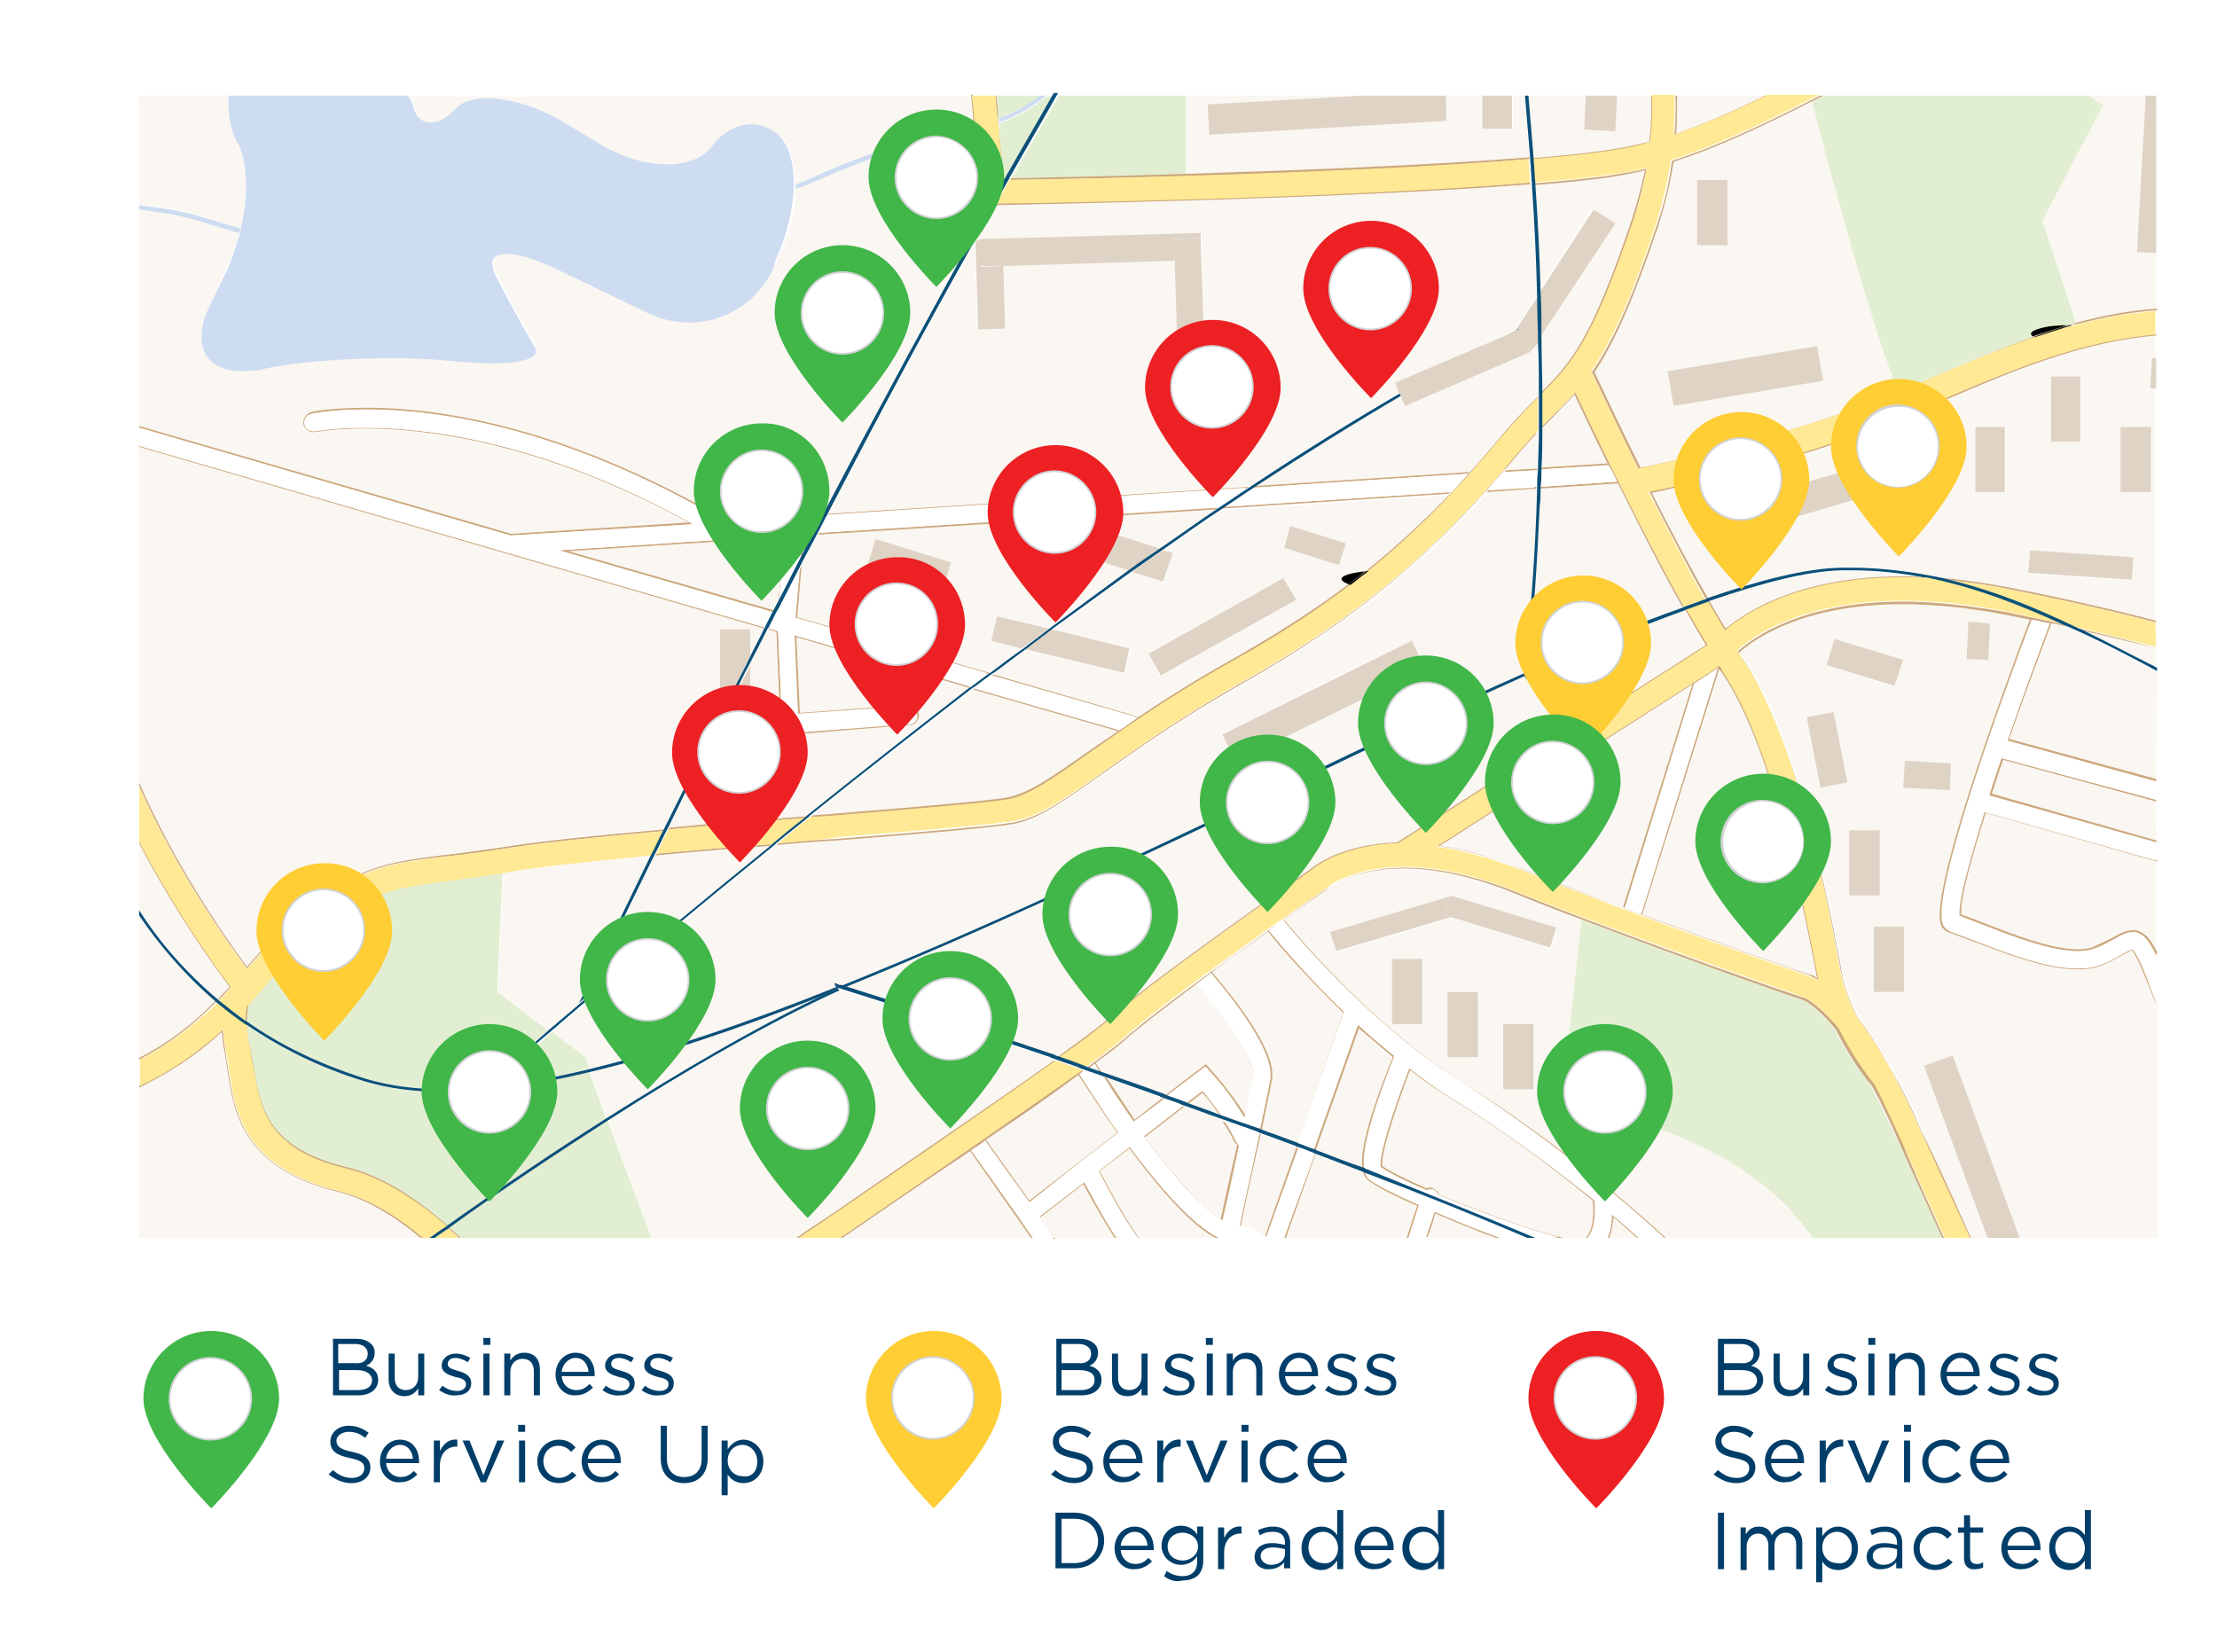 <?xml version="1.0" encoding="UTF-8"?> <!-- Generator: Adobe Illustrator 25.4.1, SVG Export Plug-In . SVG Version: 6.00 Build 0) --> <svg xmlns="http://www.w3.org/2000/svg" xmlns:xlink="http://www.w3.org/1999/xlink" version="1.1" id="Layer_1" x="0px" y="0px" viewBox="0 0 255 190" style="enable-background:new 0 0 255 190;" xml:space="preserve"> <style type="text/css"> .st0{fill:#FAF6F1;} .st1{fill:#E2EED1;} .st2{fill:#CEDCF1;} .st3{fill:#CCA87E;} .st4{fill:#FFFFFF;} .st5{fill:#FFE994;} .st6{fill:#0B5079;} .st7{fill:#DFD3C5;} .st8{clip-path:url(#SVGID_00000089565646017092684270000000463443237873544867_);} .st9{clip-path:url(#SVGID_00000012435982914500687510000017367477279861360015_);} .st10{clip-path:url(#SVGID_00000033354638536085335270000003427418637227126935_);} .st11{clip-path:url(#SVGID_00000162353936432858813910000003659234988968131490_);} .st12{clip-path:url(#SVGID_00000156565137024438355640000015314969930372416142_);} .st13{clip-path:url(#SVGID_00000155141023495065445460000006300817037666827430_);} .st14{clip-path:url(#SVGID_00000109744521613979133080000012116894898386001548_);} .st15{clip-path:url(#SVGID_00000165918762945841457150000004360821391404844165_);} .st16{clip-path:url(#SVGID_00000079482974629223634730000000788661865884250287_);} .st17{clip-path:url(#SVGID_00000034091515352326201010000008929252933715655040_);} .st18{clip-path:url(#SVGID_00000007423761002132495800000014779420312343228336_);} .st19{clip-path:url(#SVGID_00000072965683605019535570000006453160514685842366_);} .st20{fill:#ED2024;} .st21{fill:#D1D3D4;} .st22{fill:#41B649;} .st23{fill:#FFCD34;} .st24{clip-path:url(#SVGID_00000163066477935052359120000009820616801971097746_);fill:#41B649;} .st25{enable-background:new ;} .st26{fill:#003E69;} .st27{clip-path:url(#SVGID_00000060011710936962020060000004624122687296584585_);fill:#FFCD34;} </style> <g> <path class="st0" d="M248,142.4h-15.7l-7.7-21l-3.3,1.2l7.2,19.8h-1.8c-2.6-5.7-4.5-10.1-5.6-12.5c-1-2.4-2.1-4.6-3.2-6.6 c-1.4-2.5-2.8-4.7-4.1-6.4c-0.9-1.9-1.5-3.7-1.9-5.5l-0.2-1.1c-1.5-7.7-5-25.8-11.2-34.7c-0.1-0.2-0.3-0.4-0.4-0.7 c2-1.8,7.6-5.6,18.8-5.6c3.6,0,7.6,0.4,11.8,1.2c1,0.2,2.1,0.4,3,0.6c-3.2,8.5-11.8,32-10.2,35.3c0.2,0.4,0.6,0.7,1,0.8 c0.6,0.2,1.5,0.5,2.7,1c3.5,1.4,8.2,3.2,11.9,3.2c1,0,1.9-0.1,2.7-0.4c1.1-0.4,1.9-0.9,2.6-1.3c0.3-0.2,0.8-0.5,1-0.5 c0.2,0.1,0.7,0.9,1.9,4c0.3,0.7,0.6,1.4,0.9,2.2v27 M215.5,106.6v7.5h3.5v-7.5H215.5 M212.7,95.5v7.5h3.5v-7.5H212.7 M219.1,87.5 l-0.2,3.1l5.4,0.3l0.2-3.1L219.1,87.5 M210.9,81.9l-3.1,0.6l1.6,8.1l3.1-0.6L210.9,81.9 M211,73.5l-0.9,3l7.8,2.5l0.9-3L211,73.5 M226.4,71.5l-0.2,4.2l2.5,0.1l0.2-4.2L226.4,71.5 M208.6,142.4h-17c-7.5-7-17.4-14.2-22.8-17.5c-9.9-6.1-18.3-15.7-21.1-19.1 c2.7-1.9,4.6-3.2,4.7-3.3l0.1-0.1c0,0,2.7-2.4,8.6-2.4h0.3c3.7,0,7.9,0.9,12.4,2.7c2.7,1.1,5.5,2.1,8.2,3.2l-2.3,21.4 C179.7,127.2,199.6,129.1,208.6,142.4 M172.9,117.8v7.5h3.5v-7.5H172.9 M166.5,114.1v7.5h3.5v-7.5H166.5 M160.1,110.3v7.5h3.5v-7.5 H160.1 M166.8,103.1l-13.7,4.1l0.7,2.3l13.2-3.9l11.4,3.5l0.7-2.3L166.8,103.1L166.8,103.1 M188.2,142.4H185 c0.3-0.8,0.5-1.6,0.5-2.4C186.5,140.9,187.4,141.6,188.2,142.4 M182.4,142.4H180c-3.3-0.7-9.3-2.9-14.4-5c-0.1-0.3-0.4-0.5-0.7-0.7 c-0.1,0-0.2-0.1-0.3-0.1s-0.3,0-0.4,0.1c-2.7-1.2-4.5-2.1-5.1-2.6c-0.2-1.1,1.1-5.8,3.2-11c1.8,1.4,3.6,2.6,5.4,3.7 c4.7,2.9,10.4,7,15.6,11.3C183.3,139,183.4,141.4,182.4,142.4 M172.1,142.4h-7.8c0.4-1.1,0.7-2,0.9-2.7c1.5,0.6,3,1.3,4.4,1.8 C170.5,141.8,171.3,142.1,172.1,142.4 M161.8,142.4h-14l3.4-9.7c1.9,0.7,3.7,1.4,5.5,2.1c0.1,0.3,0.2,0.6,0.4,0.8 c0.6,0.7,3.5,2.1,5.8,3.1C162.7,139.9,162.3,141.1,161.8,142.4 M139.8,142.4H131c-1.5-2.1-3.1-5-4.5-7.7l3.4-2.6 C133.9,137.5,137.2,141,139.8,142.4 M128.2,142.4h-6.7c-0.6-0.9-1.2-1.7-1.7-2.5l4.9-3.8C125.4,137.7,126.7,140.2,128.2,142.4 M118.6,142.4H96.9c4.9-3.3,10-6.8,14.6-10c1.1,1.5,3.1,4.3,5.7,8.1C117.7,141,118.1,141.7,118.6,142.4 M91.6,142.4H74.9L70,128.9 c9.6-6.1,18.6-11.3,26.7-15c7.6,2.4,15.9,5.1,24.5,8c-6.6,4.8-17.2,12-26.2,18.1C93.8,140.9,92.7,141.7,91.6,142.4 M48.5,142.4H16 V125c3.3-1.5,6.4-3.6,9.5-6.4c0.1,0.8,0.2,1.7,0.4,2.7c0.1,0.6,0.2,1.2,0.3,1.9c0.7,4.7,1.7,11.2,12.7,13.8 C42.3,137.9,45.5,140,48.5,142.4 M145.5,142.1c-0.7-0.5-1.6-0.9-2.8-1.1c0.4-2,1.5-6.6,2.3-10.6c1.4,0.5,2.7,1,4.1,1.5L145.5,142.1 M140.5,140.1c-2.2-1.4-5.2-4.6-8.7-9.4l4.5-3.5c1.5,0.5,3,1.1,4.5,1.6c0.5,0.8,1,1.6,1.4,2.4c0.1,0.1,0.2,0.2,0.3,0.3 C141.6,135,140.9,138.5,140.5,140.1 M118.4,138.1c-2.4-3.5-4.3-6.1-5-7c4.1-2.9,7.8-5.5,10.7-7.5c1,1.5,2.5,4,4.5,6.7L118.4,138.1 M156.7,134.5c-1.8-0.7-3.6-1.4-5.4-2l5-14.1c1.3,1.2,2.6,2.3,3.9,3.3C157.7,128,156.5,132.3,156.7,134.5 M149.2,131.6 c-1.4-0.5-2.8-1-4.1-1.5c0.5-2.5,1-4.7,1.2-5.8c0.6-3.3-4.5-9.6-7-12.5c2.2-1.6,4.5-3.2,6.5-4.7c1.5,1.8,4.6,5.4,8.7,9.4 L149.2,131.6 M130.4,128.8c-1.3-1.8-2.4-3.4-3.2-4.8c2.1,0.7,4.3,1.5,6.5,2.3L130.4,128.8 M69.8,128.6l-1.9-5.3 c8.1-1.9,17-4.9,26.3-8.6C86.7,118.3,78.5,123.1,69.8,128.6 M140.4,128.4c-1.3-0.5-2.6-0.9-3.8-1.4l1.8-1.4 C138.9,126.3,139.6,127.2,140.4,128.4 M143.1,128.2c-1.7-2.8-3.7-4.9-3.8-5l-0.7-0.8l-4.7,3.6c-2.4-0.8-4.7-1.7-7.1-2.5 c-0.4-0.5-0.7-1-0.9-1.4c1.4-1.1,2.5-1.9,3.2-2.5c1.7-1.5,4.8-3.9,8.3-6.5c3.1,3.6,6.9,8.8,6.6,10.7 C143.8,124.7,143.5,126.1,143.1,128.2 M67.8,123l-0.5-1.3l-3.8-2.9c8-6.9,16.8-14.2,25.8-21.5c2.3-0.2,4.6-0.4,6.9-0.6h0.1 c10.2-0.8,18.2-1.5,20.4-1.9c3-0.6,5.9-2.6,10.3-5.7c3.8-2.7,9-6.4,16.4-10.6c12.9-7.3,20.8-14.1,27.7-21.9l5.7-0.4 c-0.2,7.1-0.7,14.1-1.5,21.1v0.1c-8.5,3.8-17.9,8.3-27.8,13c-16.8,8-34.6,16.5-51.1,23.1h-0.1v0.1C86.1,117.6,76.4,120.9,67.8,123 M162.4,73.7l-21.8,10.8l1.5,3.1l21.8-10.8L162.4,73.7 M16,121.7v-16.5c2.3,3.4,5.2,6.8,8.8,9.9C22,118,19.1,120.1,16,121.7 M121.5,121.7c-8.5-2.9-16.7-5.6-24.4-8l0,0l-0.1-0.1c16.3-6.6,33.9-14.9,50.5-22.8c9.6-4.6,19-9.1,27.7-13l0.1,0.4 c0-0.2,0-0.3,0.1-0.5c6.6-2.9,12.7-5.5,18.2-7.5c0.8,1.5,1.6,2.9,2.4,4.1L160.7,97c-6.3,0.2-9.4,2.6-10,3.1 c-1.9,1.3-18.5,12.8-23.5,17.4C126.2,118.2,124.2,119.8,121.5,121.7 M63.1,118.5l-5.8-4.4l0.6-13.7H58c3.7-0.6,9.8-1.3,16.8-1.9 c-2.9,5.8-5.6,11.5-8.2,16.9l0.5-0.3C65.8,116.2,64.5,117.4,63.1,118.5 M25.1,114.9c-3.8-3.2-6.7-6.7-9.1-10.3V97 c4.1,7.9,8.8,14.4,10.4,16.5C26,114,25.5,114.5,25.1,114.9 M67.4,114.9c2.5-5.3,5.2-10.8,8-16.5c4.2-0.4,8.8-0.8,13.2-1.1 C81.2,103.2,74.1,109.2,67.4,114.9 M209.1,112.5c-0.4-0.2-0.7-0.3-0.8-0.4c-0.5-0.2-9-3.1-19.3-6.9l8.9-28.3 c0.1,0.1,0.2,0.3,0.3,0.4c5.8,8.4,9.2,26.1,10.7,33.6l0.2,1.1C209,112.2,209,112.3,209.1,112.5 M28.4,111.2 C25.9,107.8,20,99.3,16,90V51.4l71.9,20.9c-0.5,1.1-1.1,2.1-1.6,3.2v-3.1h-3.5v7.5h1.3c-2.6,5.2-5.2,10.3-7.7,15.4 c-7.8,0.7-14.8,1.4-18.9,2.1c-2.2,0.4-4.3,0.6-6,0.8C43.3,99.3,38.3,99.9,28.4,111.2 M248,109.5c-0.7-1.4-1.3-2.1-2.1-2.4 c-0.2-0.1-0.5-0.1-0.7-0.1c-0.7,0-1.4,0.4-2.2,0.8c-0.6,0.3-1.3,0.8-2.3,1.1c-0.5,0.2-1.1,0.3-1.8,0.3c-3.2,0-7.9-1.9-11-3.1 c-1-0.4-1.8-0.7-2.4-0.9c-0.1-1.3,0.9-5.5,2.8-11.7l19.7,5.6V109.5 M186.7,104.4c-3.9-1.4-7.9-3-11.8-4.5c-3.2-1.3-6.3-2.1-9.2-2.6 l29.1-18.6L186.7,104.4 M248,96.7l-19-5.4c0.4-1.3,0.8-2.6,1.3-3.9l17.6,4.8L248,96.7 M76.9,95.2c2.5-5,5-10.1,7.6-15.3h1.7v-3.4 c0.7-1.4,1.4-2.7,2.1-4.1l0.9,0.3l0.5,11.9l14.8-1.1c0.6,0,1.1-0.6,1.1-1.2s-0.6-1.1-1.2-1.1h-0.1l-12.4,0.9l-0.4-8.7l19.8,5.8 C105,84,98.7,89,92.5,94C87.6,94.3,82.1,94.8,76.9,95.2 M93.4,93.9c6.1-4.9,12.3-9.8,18.6-14.6l16.7,4.8c-1.3,0.9-2.4,1.7-3.5,2.4 c-4.1,2.9-6.8,4.8-9.1,5.2c-2.1,0.4-10.4,1.1-20.1,1.9C95.1,93.7,94.2,93.8,93.4,93.9 M248,89.8l-16.9-4.6c1.5-4.3,3.2-9,4.9-13.4 c0.6,0.1,1.3,0.3,1.9,0.4c3.1,1.5,6.2,3.1,9.3,4.6c0.3,0.2,0.6,0.3,0.9,0.5L248,89.8 M130.9,82.6c-0.1-0.2-0.3-0.3-0.5-0.3 l-16.1-4.7c1.3-1,2.5-1.9,3.8-2.8l11.3,2.7l0.7-2.8l-8.9-2.2c3-2.3,6.1-4.5,9.1-6.6l3.6,1.1l1-3.3l-1.1-0.3 c2.3-1.6,4.6-3.2,6.8-4.7l26.1-1.7c-2.9,3-6,5.9-9.6,8.8l0,0c-0.6,0.5-1.3,1-2,1.5l0,0l0,0c-3.8,2.9-8.1,5.7-13.3,8.6 C137.5,78.3,133.9,80.6,130.9,82.6 M147.6,66.5L132,75.2l1.4,2.6l15.6-8.7L147.6,66.5 M154.3,66.6c0,0.2,0.3,0.4,0.8,0.6 c0.7-0.5,1.3-1,2-1.5l0,0C155.4,65.9,154.3,66.2,154.3,66.6L154.3,66.6 M148.4,60.5l-0.8,2.4l6.4,2l0.8-2.4L148.4,60.5 M113.8,77.4 L91.7,71l0.5-5.9c0.6-1.2,1.2-2.4,1.9-3.6l45.8-2.9c-2.2,1.5-4.3,3-6.5,4.5l-7.2-2.3l-1.1,3.3l4.6,1.5c-3,2.2-6.1,4.4-9.1,6.7 l-5.9-1.4l-0.7,2.8l3.5,0.9C116.3,75.5,115,76.5,113.8,77.4 M100.7,62l-1.1,3.3l8.7,2.7l1.1-3.3L100.7,62 M175.6,77.3 c0.7-6.1,1.2-12.5,1.4-19.1c0-0.7,0.1-1.4,0.1-2l9-0.6c2.3,4.6,4.9,9.8,7.4,14.2C188.1,71.8,182.1,74.4,175.6,77.3 M248,76.9 c-0.3-0.1-0.5-0.3-0.8-0.4c-2.6-1.4-5.3-2.7-7.9-4c3.2,0.7,6.1,1.4,8.7,2.1V76.9 M198.5,72.4c-0.6-1-1.2-2.1-1.9-3.2 c6.1-2.1,11.3-3.4,15.1-3.5c0.4,0,0.8,0,1.2,0c2.8,0,5.5,0.3,8.2,0.8c-0.8,0-1.6-0.1-2.3-0.1C207.4,66.4,201.2,70.1,198.5,72.4 M248,71.5c-4.6-1.2-10.2-2.5-16.8-3.8c-2.7-0.5-5.2-0.9-7.7-1.1c-3.4-0.8-6.9-1.2-10.6-1.2c-0.4,0-0.8,0-1.2,0 c-4,0.1-9.2,1.4-15.3,3.5c-1.9-3.3-4-7.4-6.5-12.2c5-1.1,17.2-3.9,27.2-7.9c2-0.8,4.1-1.7,6.1-2.6c8.3-3.5,16.2-6.9,24.7-7.6v2.7 h-0.5l-0.2,3.5h0.7v26.7 M233.5,63.3l-0.2,2.7l11.9,0.8l0.2-2.7L233.5,63.3 M220.7,51.7l-15.8,4.6l1,3.4l15.8-4.6L220.7,51.7 M243.9,49.1v7.5h3.5v-7.5H243.9 M227.2,49.1v7.5h3.5v-7.5H227.2 M235.9,43.3v7.5h3.5v-7.5H235.9 M89,70.2l-23.7-6.9l24.8-1.6 l-0.7,7.6C89.3,69.6,89.2,69.9,89,70.2 M92.3,63.9l0.2-2.3l1-0.1C93.1,62.3,92.7,63.1,92.3,63.9 M58.8,61.4L16,49V24 c2.6,0.3,5,0.7,6.8,1.3l4.7,1.4c-0.4,1.7-1,3.4-1.8,4.9L24.2,35c-2.2,4.6-0.6,7.7,3.6,7.7c0.6,0,1.4-0.1,2.1-0.2l0.8-0.2 c3.9-0.8,9.5-1.2,14.6-1.2c2.4,0,4.6,0.1,6.5,0.3l1.1,0.1c1.4,0.2,2.7,0.2,3.9,0.2c3.6,0,5.6-0.7,4.9-1.9c-1-1.6-3.1-5.3-4.5-8.2 c-0.8-1.6-0.2-2.5,1.3-2.5c1.3,0,3.2,0.6,5.6,1.7L74.8,36c1.5,0.7,3,1,4.6,1c4,0,7.8-2.2,9.6-6.1l0.5-1.1c1.3-2.7,2-5.6,2-8.1 c0.8-0.2,1.5-0.5,2.2-0.8l1.6-0.7c5-2.2,12.3-4.5,16.6-5.4c0.4,4.4,0.7,7.3,0.7,7.4l0.1,1.4h1.2c-6.6,11.7-13,23.7-19.2,35.5 l-11.4,0.7C64.3,48.6,49.4,47,42.3,47c-4,0-6.2,0.5-6.5,0.5c-0.6,0.1-1,0.8-0.9,1.4c0.1,0.5,0.6,0.9,1.1,0.9h0.3 c0,0,2.1-0.4,5.8-0.4c6.5,0,19.9,1.4,37.1,10.8L58.8,61.4 M95.3,59.1c5.4-10.4,11.1-20.9,16.8-31.2l0.3,10l3.1-0.1l-0.2-7.2 l19.8-0.6l0.5,15.4l3.1-0.1l-0.5-17.8v-0.7l-25.4,0.8l0,0h-0.4c0.7-1.3,1.5-2.7,2.2-4c4.1-0.1,40.1-0.7,61.5-2.4 c0.3,4.2,0.5,8.5,0.6,12.9l-2.7,4.1c-0.2,0.1-0.4,0.2-0.6,0.3L160.5,44l0.5,1.1c-5.5,3.2-11.3,6.9-17.3,10.8L95.3,59.1 M144.4,55.9 c5.8-3.8,11.3-7.3,16.7-10.4l0.5,1.2l14.4-6.2v-0.1l0.8-1.2c0,2.1,0.1,4.2,0.1,6.3c-1.3,1.3-2.8,2.8-4.6,5 c-1.1,1.3-2.2,2.6-3.3,3.8L144.4,55.9 M173.1,54.1c0.5-0.5,0.9-1.1,1.4-1.6c0.8-1,1.6-1.9,2.3-2.6c0,1.3,0,2.7-0.1,4L173.1,54.1 M177.1,53.9c0-1.5,0.1-2.9,0.1-4.4c0.6-0.7,1.2-1.3,1.8-1.8c0.7-0.7,1.4-1.4,2.1-2.2c0.9,1.9,2.3,4.8,3.8,7.9L177.1,53.9 M188.6,53.8c-2.5-5-4.5-9.3-5.3-11c2.3-3.4,4.5-8.4,7.3-16.7c0.8-2.5,1.4-5,1.8-7.5c5.3-1.7,10.7-4.3,16-7 c1.4,5.4,6.2,24,9.9,33.4c-0.8,0.3-1.5,0.6-2.3,0.9C205.6,50.1,192.5,53,188.6,53.8 M209,39.8l-17.2,2.9l0.7,4l17.2-2.9L209,39.8 M195.2,20.7v7.5h3.5v-7.5H195.2 M177.2,45.2c0-2.1,0-4.3-0.1-6.5l8.5-13l-2.5-1.6l-6.2,9.5c-0.1-4-0.3-8.2-0.6-12.3 c3.6-0.3,6.8-0.6,9.3-1c1.1-0.2,2.2-0.4,3.5-0.7c-0.4,1.9-0.9,3.8-1.5,5.6C183,39.1,180.8,41.6,177.2,45.2 M238.8,37.2l-3.9-11.8 l7-13.3l-1.7-1.1h6.6l-1,18l2.2,0.1v6.5C244.8,35.8,241.8,36.4,238.8,37.2 M27.7,26.3L23,24.8c-1.9-0.6-4.4-1-7-1.3V11h10.3 c-0.1,2.1,0.1,3.9,0.9,5.2C28.4,18.4,28.5,22.3,27.7,26.3 M91.5,21.2c0-2.3-0.5-4.2-1.5-5.3c-1-1-2.2-1.5-3.4-1.5 c-1.6,0-3.3,0.8-4.5,2.5c-1.1,1.4-3,2.1-5.2,2.1c-2.4,0-5.3-0.8-7.8-2.4l-3.8-2.3c-3.1-1.9-6.5-2.9-9.1-2.9c-1.6,0-2.9,0.4-3.6,1.2 c-1,1-2,1.6-2.9,1.6s-1.6-0.5-1.9-1.6c-0.2-0.6-0.4-1.1-0.7-1.5h64.6c0.1,1.2,0.2,2.3,0.3,3.4c-4.4,0.8-11.7,3.2-16.8,5.4l-1.6,0.7 C92.9,20.7,92.2,21,91.5,21.2 M136.4,20.1V11h20.4L139,12l0.2,3.5l27.3-1.6l-0.2-2.9h4.2v3.8h3.5V11h1.3c0.2,2.4,0.4,4.8,0.6,7.2 C164.5,19.1,149,19.7,136.4,20.1 M176.2,18.2c-0.2-2.4-0.4-4.8-0.6-7.2h6.8l-0.2,3.9l3.6,0.2L186,11h3.9c0.1,1.7,0,3.5-0.2,5.3 c-1.5,0.4-3,0.7-4.4,0.9C182.9,17.6,179.7,17.9,176.2,18.2 M192.8,15.4c0.1-1.5,0.1-2.9,0.1-4.4H203 C199.6,12.7,196.2,14.2,192.8,15.4"></path> <path class="st1" d="M218.3,45c-3.7-9.4-8.5-28-9.9-33.4c0.4-0.2,0.8-0.4,1.2-0.6h30.6l1.7,1.1l-7,13.3l3.9,11.8 c-0.2,0.1-0.4,0.1-0.6,0.2c-2.5,0-4.5,0.5-4.5,1l0,0c0,0.1,0.1,0.2,0.2,0.3c-4,1.4-7.9,3-11.7,4.7C220.9,43.9,219.6,44.4,218.3,45"></path> <path class="st1" d="M74.9,142.4H53c-0.4-0.4-0.9-0.8-1.3-1.2c6.2-4.4,12.3-8.5,18.2-12.3L74.9,142.4 M51.4,141 c-3.5-3.1-7.5-5.7-11.8-6.8c-9.1-2.2-9.8-7.1-10.5-11.4c-0.1-0.7-0.2-1.4-0.4-2.1c-0.2-1.2-0.4-2.1-0.4-2.8 c3.8,2.6,8.3,4.9,13.6,6.5c2.7,0.8,5.7,1.2,9.1,1.2c5,0,10.6-0.8,16.8-2.3l1.9,5.3C63.8,132.4,57.7,136.6,51.4,141 M51.1,125.3 c-3.3,0-6.4-0.4-9-1.2c-5.3-1.6-9.9-3.9-13.7-6.6c0-1.2,0.2-1.8,0.2-2c0.3-0.3,0.6-0.6,0.8-1c9.9-11.8,14.3-12.3,22.3-13.3 c1.8-0.2,3.8-0.5,6.1-0.8l-0.6,13.7l5.8,4.4c-2.6,2.2-5.2,4.4-7.6,6.6C54,125.2,52.5,125.3,51.1,125.3 M56.2,125 c2.4-2,4.8-4.1,7.3-6.3l3.8,2.9l0.5,1.3C63.6,124,59.8,124.7,56.2,125"></path> <path class="st1" d="M115.5,20.6c-0.2-1.4-0.4-3.7-0.6-6.4c2-0.7,4-1.8,5.4-3.1h1c-1.8,3.2-3.7,6.4-5.5,9.6 C115.6,20.6,115.6,20.6,115.5,20.6 M116.3,20.6c1.8-3.2,3.7-6.4,5.5-9.6h14.6v9.1C127.5,20.4,119.9,20.5,116.3,20.6 M114.8,13.6 c-0.1-0.8-0.2-1.7-0.2-2.6h5C118.2,12.1,116.6,13,114.8,13.6"></path> <path class="st1" d="M223.4,142.4h-14.9c-9-13.3-28.9-15.2-28.9-15.2l2.3-21.4c13.1,5,25.2,9.1,25.3,9.2c0,0,1.5,0.5,3.9,3.5 c1.7,3.5,3.7,5.9,4.1,6.4c1,1.9,2,4,3,6.2C219.4,133.4,221.1,137.3,223.4,142.4"></path> <path class="st2" d="M27.5,26.8l-4.7-1.4c-1.9-0.6-4.3-1-6.8-1.3v-0.5c2.6,0.3,5.1,0.7,7,1.3l4.7,1.4 C27.6,26.4,27.6,26.6,27.5,26.8 M91.5,21.7c0-0.2,0-0.4,0-0.5c0.7-0.2,1.4-0.5,2-0.8l1.6-0.7c5-2.2,12.4-4.6,16.8-5.4 c0,0.2,0,0.3,0,0.5c-4.4,0.9-11.6,3.2-16.6,5.4l-1.6,0.7C93,21.2,92.3,21.5,91.5,21.7 M114.9,14.1c0-0.2,0-0.3,0-0.5 c1.8-0.6,3.4-1.6,4.7-2.6h0.7C118.8,12.3,116.9,13.4,114.9,14.1"></path> <path class="st3" d="M191.6,142.4h-0.2c-7.5-7-17.3-14.1-22.7-17.4c-10-6.1-18.4-15.8-21.1-19.1l0.1-0.1c2.8,3.4,11.2,13,21.1,19.1 C174.2,128.2,184.1,135.4,191.6,142.4 M188.5,142.4h-0.2c-0.9-0.8-1.8-1.6-2.7-2.4c-0.1,0.7-0.2,1.6-0.5,2.4h-0.2 c0.4-0.9,0.5-1.9,0.5-2.7C186.5,140.6,187.5,141.5,188.5,142.4 M182.6,142.4h-0.2c1-1,0.9-3.4,0.8-4.3c-5.2-4.3-10.9-8.4-15.6-11.3 c-1.8-1.1-3.6-2.3-5.4-3.7c-2,5.2-3.4,9.9-3.2,11c0.6,0.5,2.4,1.4,5.1,2.6c0.1-0.1,0.3-0.1,0.4-0.1c0.1,0,0.2,0,0.3,0.1 c0.3,0.1,0.6,0.3,0.7,0.7c5.1,2.1,11.1,4.3,14.4,5h-0.7c-3.5-0.9-9.2-3-13.8-4.9c-0.1-0.3-0.3-0.5-0.6-0.6c-0.1,0-0.2,0-0.3,0 s-0.3,0-0.4,0.1c-2.6-1.1-4.7-2.2-5.3-2.7c-0.3-1.1,1.4-6.5,3.3-11.4c1.8,1.4,3.6,2.7,5.6,3.9c4.8,3,10.5,7.1,15.7,11.3 C183.5,138.9,183.6,141.3,182.6,142.4 M172.6,142.4h-0.5c-0.8-0.3-1.7-0.6-2.6-1c-1.4-0.5-2.9-1.2-4.4-1.8 c-0.2,0.7-0.5,1.7-0.9,2.7H164c0.4-1.2,0.7-2.2,1-3c1.6,0.7,3.2,1.3,4.6,1.9C170.7,141.7,171.7,142.1,172.6,142.4 M162,142.4h-0.2 c0.4-1.3,0.8-2.5,1.2-3.7c-2.3-1-5.2-2.4-5.8-3.1c-0.2-0.2-0.3-0.4-0.4-0.8c0.1,0,0.1,0,0.2,0.1c0.1,0.2,0.2,0.4,0.3,0.6 c0.6,0.6,3.1,1.9,5.9,3.1C162.9,139.8,162.4,141.1,162,142.4 M147.9,142.4h-0.2l3.4-9.7c0.1,0,0.1,0,0.2,0.1L147.9,142.4 M140.2,142.4h-0.4c-2.6-1.4-5.9-4.9-9.9-10.3l-3.4,2.6c1.4,2.7,3,5.6,4.5,7.7h-0.2c-1.6-2.2-3.3-5.3-4.5-7.7l3.6-2.8 C133.2,136.3,137,140.8,140.2,142.4 M128.4,142.4h-0.2c-1.4-2.2-2.8-4.7-3.6-6.2l-4.9,3.8c0.5,0.8,1.1,1.6,1.7,2.5h-0.2 c-0.6-0.9-1.2-1.7-1.7-2.5l5.2-4C125.5,137.4,126.9,140.1,128.4,142.4 M118.8,142.4h-0.2c-0.5-0.7-1-1.4-1.4-2 c-2.6-3.7-4.6-6.5-5.7-8.1l0.1-0.1c1.5,2.1,3.5,4.9,5.7,8l0,0l0,0C117.8,141,118.3,141.7,118.8,142.4 M145.6,142.4 c-0.7-0.6-1.7-1-3.1-1.3c0.4-1.6,1.4-6.5,2.3-10.7c0.1,0,0.1,0,0.2,0.1c-0.9,4-1.9,8.5-2.3,10.6c1.2,0.3,2.1,0.6,2.8,1.1l3.6-10.2 c0.1,0,0.1,0,0.2,0.1L145.6,142.4 M140.6,140.4c-2.6-1.5-6-5.6-9.1-9.7l4.5-3.5c0.1,0,0.1,0,0.2,0.1l-4.5,3.5 c3.6,4.8,6.6,8.1,8.7,9.4c0.4-1.7,1.1-5.1,1.9-8.5c-0.1-0.1-0.2-0.2-0.3-0.3c-0.4-0.9-0.9-1.7-1.4-2.4c0.1,0,0.2,0.1,0.3,0.1 c0.5,0.7,0.9,1.5,1.3,2.3c0.1,0.1,0.2,0.3,0.3,0.4C141.8,135.1,141,138.8,140.6,140.4 M118.4,138.3c-2.5-3.5-4.4-6.1-5.1-7.1 l0.1-0.1c0.7,1,2.6,3.6,5,7l10.1-7.8c-1.9-2.7-3.5-5.2-4.5-6.7l0.1-0.1c1,1.5,2.6,4.1,4.5,6.8l-4.3,3.3l0,0L118.4,138.3 M156.9,134.5c-0.1,0-0.1,0-0.2-0.1c-0.3-2.1,0.9-6.4,3.5-12.8c-1.3-1.1-2.6-2.2-3.9-3.3l-5,14.1c-0.1,0-0.1,0-0.2-0.1l5.1-14.4 c1.3,1.2,2.7,2.4,4.2,3.6C158.5,126.3,156.6,132,156.9,134.5 M149.4,131.7c-0.1,0-0.1,0-0.2-0.1l5.3-15.1c-4.1-4-7.3-7.6-8.7-9.4 l0.1-0.1c1.5,1.8,4.6,5.5,8.8,9.5L149.4,131.7 M145.1,130.1c-0.1,0-0.1,0-0.2-0.1c0.5-2.5,1-4.6,1.2-5.8c0.6-3.2-4.4-9.5-6.9-12.4 l0.1-0.1c2.5,2.9,7.6,9.2,7,12.5C146.1,125.4,145.6,127.6,145.1,130.1 M130.4,129c-1.3-1.8-2.5-3.6-3.4-5.1c0.1,0,0.2,0.1,0.3,0.1 c0.9,1.3,2,3,3.2,4.8l3.2-2.5c0.1,0,0.1,0,0.2,0.1L130.4,129 M143.2,128.7c-1.7-3-3.8-5.2-3.9-5.3l-0.6-0.7l-4.5,3.4 c-0.1,0-0.1,0-0.2-0.1l4.7-3.6l0.7,0.8c0.1,0.1,2,2.2,3.8,5c0.4-2.1,0.8-3.6,0.9-4.4c0.3-1.8-3.4-7.1-6.6-10.7l0.1-0.1 c3.2,3.7,6.9,8.9,6.6,10.8C144,124.8,143.6,126.6,143.2,128.7 M140.7,128.5c-0.1,0-0.2-0.1-0.3-0.1c-0.8-1.1-1.5-2.1-2.1-2.7 l-1.8,1.4c-0.1,0-0.1,0-0.2-0.1l2-1.5C138.9,126.1,139.8,127.1,140.7,128.5 M126.9,123.6c-0.1,0-0.2-0.1-0.3-0.1 c-0.3-0.4-0.5-0.9-0.8-1.3l0.1-0.1C126.2,122.6,126.5,123,126.9,123.6 M248,115.5c-0.3-0.7-0.6-1.5-0.9-2.2c-1.2-3.1-1.7-3.8-1.9-4 c-0.2,0.1-0.7,0.4-1,0.5c-0.7,0.4-1.5,0.9-2.6,1.3c-0.7,0.3-1.6,0.4-2.7,0.4c-3.7,0-8.4-1.9-11.9-3.2c-1.1-0.4-2.1-0.8-2.7-1 c-0.4-0.1-0.8-0.4-1-0.8c-1.6-3.3,7-26.8,10.2-35.3c0.1,0,0.1,0,0.2,0c-3.2,8.4-11.8,31.9-10.2,35.2c0.2,0.4,0.5,0.6,0.9,0.8 c0.6,0.2,1.6,0.6,2.7,1c3.4,1.3,8.2,3.2,11.8,3.2c1,0,1.8-0.1,2.6-0.4c1.1-0.4,1.9-0.9,2.6-1.3c0.4-0.2,0.9-0.5,1.1-0.5 c0.5,0.2,1.7,3.1,2,4.1c0.2,0.6,0.5,1.2,0.7,1.8L248,115.5 M248,109.9c-0.7-1.5-1.3-2.3-2.1-2.6c-0.2-0.1-0.4-0.1-0.6-0.1 c-0.7,0-1.4,0.4-2.1,0.8c-0.6,0.3-1.3,0.8-2.3,1.1c-0.5,0.2-1.2,0.3-1.9,0.3c-3.3,0-8-1.9-11.1-3.1c-1-0.4-1.9-0.7-2.5-1 c-0.2-1.3,1-5.9,2.9-12l19.8,5.6v0.2l-19.7-5.6c-2,6.3-3,10.4-2.8,11.7c0.6,0.2,1.4,0.5,2.4,0.9c3.1,1.2,7.8,3.1,11,3.1 c0.7,0,1.3-0.1,1.8-0.3c0.9-0.4,1.7-0.8,2.3-1.1c0.7-0.4,1.4-0.8,2.2-0.8c0.2,0,0.5,0,0.7,0.1c0.8,0.3,1.4,1,2.1,2.4L248,109.9 M248,96.9l-19.2-5.4c0.4-1.4,0.9-2.8,1.4-4.3L248,92v0.2l-17.6-4.8c-0.5,1.4-0.9,2.7-1.3,3.9l19,5.4L248,96.9 M248,89.9l-17.1-4.7 c1.5-4.4,3.2-9,4.9-13.6c0.1,0,0.1,0,0.2,0c-1.7,4.5-3.4,9.1-4.9,13.4l16.9,4.6L248,89.9"></path> <path class="st4" d="M191.4,142.4h-2.9c-1-0.9-2-1.8-3.1-2.7c0,0.8-0.2,1.8-0.5,2.7h-2.3c1-1.2,0.9-3.5,0.8-4.4 c-5.2-4.3-10.8-8.4-15.7-11.3c-1.9-1.2-3.8-2.5-5.6-3.9c-1.9,4.8-3.6,10.2-3.3,11.4c0.6,0.5,2.7,1.6,5.3,2.7 c0.1-0.1,0.3-0.1,0.4-0.1c0.1,0,0.2,0,0.3,0c0.3,0.1,0.5,0.3,0.6,0.6c4.5,1.9,10.3,4,13.8,4.9h-2.7c-6.4-2.7-13-5.3-19.6-7.9 c-0.4-2.5,1.6-8.2,3.5-13c-1.5-1.2-2.9-2.4-4.2-3.6l-5.1,14.4c-0.6-0.2-1.2-0.5-1.9-0.7l5.4-15.2c-4.2-4-7.3-7.7-8.8-9.5 c0.6-0.4,1.1-0.8,1.6-1.2c2.8,3.4,11.2,13,21.1,19.1C174.1,128.3,183.9,135.4,191.4,142.4 M175.7,142.4h-3.1 c-0.9-0.3-1.9-0.7-3-1.1c-1.3-0.5-2.9-1.2-4.6-1.9c-0.2,0.7-0.6,1.8-1,3h-2c0.4-1.3,0.8-2.6,1.2-3.8c-2.8-1.3-5.3-2.5-5.9-3.1 c-0.1-0.2-0.2-0.4-0.3-0.6C163.4,137.3,169.6,139.9,175.7,142.4 M147.7,142.4h-7.5c-3.1-1.6-7-6.1-10.2-10.5l-3.6,2.8 c1.2,2.4,2.9,5.5,4.5,7.7h-2.4c-1.5-2.3-2.9-5-3.7-6.5l-5.2,4c0.6,0.8,1.1,1.6,1.7,2.5h-2.4c-0.5-0.7-1-1.4-1.5-2.1l0,0l0,0 c-2.2-3.2-4.2-6-5.7-8c0.6-0.4,1.1-0.8,1.6-1.1c0.7,1,2.6,3.7,5.1,7.1l6.1-4.7l0,0l4.3-3.3c-2-2.8-3.6-5.3-4.5-6.8 c0.1-0.1,0.3-0.2,0.4-0.3c0.8,0.3,1.5,0.5,2.3,0.8c1,1.5,2.2,3.3,3.4,5.1l3.5-2.7c0.7,0.3,1.5,0.5,2.2,0.8l-4.5,3.5 c3.1,4.2,6.5,8.2,9.1,9.7c0.3-1.6,1.2-5.3,1.9-8.8c-0.1-0.1-0.2-0.2-0.3-0.4c-0.4-0.8-0.8-1.6-1.3-2.3c1.3,0.5,2.6,0.9,3.9,1.4 c-0.9,4.2-2,9.1-2.3,10.7c1.3,0.3,2.4,0.7,3.1,1.3l3.7-10.4c0.6,0.2,1.2,0.5,1.9,0.7L147.7,142.4 M144.9,130 c-1.4-0.5-2.8-1-4.3-1.5c-0.9-1.3-1.8-2.4-2.3-3.1l-2,1.5c-0.7-0.3-1.5-0.5-2.2-0.8l4.5-3.4l0.6,0.7c0.1,0.1,2.2,2.4,3.9,5.3 c0.4-2.1,0.8-3.9,1-4.8c0.4-1.9-3.4-7.1-6.6-10.8c0.5-0.4,1.1-0.8,1.6-1.2c2.5,2.9,7.5,9.1,6.9,12.4 C145.9,125.4,145.4,127.6,144.9,130 M126.6,123.5c-0.6-0.2-1.1-0.4-1.7-0.6c0.3-0.2,0.6-0.5,0.9-0.7 C126.1,122.6,126.3,123.1,126.6,123.5 M248,115.1c-0.3-0.6-0.5-1.2-0.7-1.8c-0.4-1-1.5-3.9-2-4.1c-0.1,0-0.7,0.3-1.1,0.5 c-0.7,0.4-1.5,0.9-2.6,1.3c-0.8,0.3-1.6,0.4-2.6,0.4c-3.7,0-8.4-1.9-11.8-3.2c-1.1-0.4-2.1-0.8-2.7-1c-0.4-0.1-0.7-0.4-0.9-0.8 c-1.6-3.2,7-26.7,10.2-35.2c0.7,0.1,1.3,0.3,2,0.4c-1.7,4.5-3.4,9.2-4.9,13.6l17.1,4.7V92l-17.8-4.8c-0.5,1.5-1,2.9-1.4,4.3 l19.2,5.4V99l-19.8-5.6c-1.9,6.1-3.1,10.7-2.9,12c0.6,0.2,1.5,0.6,2.5,1c3.1,1.2,7.8,3.1,11.1,3.1c0.7,0,1.4-0.1,1.9-0.3 c1-0.4,1.7-0.8,2.3-1.1c0.7-0.4,1.4-0.8,2.1-0.8c0.2,0,0.4,0,0.6,0.1c0.8,0.3,1.4,1,2.1,2.6L248,115.1"></path> <path class="st3" d="M89.8,84.6l-0.5-11.9l-0.9-0.3l0.1-0.1l1,0.3L90,84.4l14.6-1.1c0.6,0,1-0.5,0.9-1.1c0-0.5-0.5-0.9-1-0.9h-0.1 l-12.6,0.9l-0.4-9.1l20.2,5.9c-0.1,0-0.1,0.1-0.2,0.1l-19.8-5.8L92,82l12.4-0.9h0.1c0.6,0,1.1,0.5,1.2,1.1c0,0.6-0.4,1.2-1.1,1.2 L89.8,84.6 M128.6,84.1l-16.7-4.8c0.1,0,0.1-0.1,0.2-0.1l16.7,4.8C128.7,84.1,128.7,84.1,128.6,84.1 M130.8,82.7 c-0.1-0.1-0.3-0.2-0.4-0.3l-16.3-4.7c0.1,0,0.1-0.1,0.2-0.1l16.1,4.7c0.2,0.1,0.4,0.2,0.5,0.3C130.9,82.6,130.8,82.6,130.8,82.7 M113.6,77.5l-22.1-6.4l0.5-5.6c0.1-0.1,0.1-0.3,0.2-0.4L91.7,71l22.1,6.4C113.7,77.4,113.7,77.5,113.6,77.5 M87.9,72.3L16,51.4 v-0.2l72,20.9C88,72.2,88,72.3,87.9,72.3 M89.5,70.5L89.5,70.5c0-0.1,0-0.2,0.1-0.3L89.5,70.5 M88.9,70.4l-24.6-7.1l26-1.7L89.7,69 c-0.1,0.1-0.1,0.3-0.2,0.4l0.7-7.6l-24.8,1.6L89,70.2C89,70.3,89,70.3,88.9,70.4 M92.1,64.3l0.2-2.8l1.3-0.1c0,0.1-0.1,0.1-0.1,0.2 l-1,0.1L92.3,64C92.2,64,92.2,64.1,92.1,64.3 M58.7,61.6L16,49.2V49l42.8,12.4l20.4-1.3C62,50.7,48.6,49.3,42.1,49.3 c-3.7,0-5.7,0.4-5.8,0.4H36c-0.5,0-1-0.4-1.1-0.9c-0.1-0.6,0.3-1.2,0.9-1.4c0.2-0.1,2.5-0.5,6.5-0.5c7.2,0,22,1.7,41.1,12.9 l11.4-0.7c0,0.1-0.1,0.1-0.1,0.2L83.4,60l0,0C64.6,49,50.1,47.1,42.3,47.1c-3.9,0-6.2,0.5-6.4,0.5c-0.5,0.1-0.9,0.7-0.8,1.2 c0.1,0.5,0.5,0.8,1,0.8c0.1,0,0.1,0,0.2,0c0.1,0,2.1-0.4,5.8-0.4c7.2,0,20.6,1.6,37.7,11.1L58.7,61.6 M94.1,61.5 c0-0.1,0.1-0.1,0.1-0.2l45.9-2.9c-0.1,0.1-0.2,0.1-0.3,0.2L94.1,61.5 M95.2,59.3c0-0.1,0.1-0.1,0.1-0.2l48.3-3.1 c-0.1,0.1-0.2,0.1-0.3,0.2L95.2,59.3 M140.5,58.5c0.1-0.1,0.2-0.1,0.3-0.2l26-1.7c-0.1,0.1-0.1,0.1-0.2,0.2L140.5,58.5 M171,56.6 c0.1-0.1,0.1-0.1,0.2-0.2l5.5-0.4c0,0.1,0,0.1,0,0.2L171,56.6 M177.1,56.2c0-0.1,0-0.1,0-0.2l9-0.6c0,0.1,0.1,0.1,0.1,0.2 L177.1,56.2 M144.1,56.1c0.1-0.1,0.2-0.1,0.3-0.2l24.6-1.6c-0.1,0.1-0.1,0.1-0.2,0.2L144.1,56.1 M173,54.3c0.1-0.1,0.1-0.1,0.2-0.2 l3.6-0.2c0,0.1,0,0.1,0,0.2L173,54.3 M177.1,54c0-0.1,0-0.1,0-0.2l7.9-0.5c0,0.1,0.1,0.1,0.1,0.2L177.1,54"></path> <path class="st4" d="M90,84.4l-0.5-11.8l-1-0.3c0.3-0.6,0.6-1.2,0.9-1.8h0.1v-0.4c0.8-1.6,1.6-3.1,2.4-4.7L91.4,71l22.1,6.4 c-0.7,0.5-1.3,1-2,1.5L91.3,73l0.4,9.1l12.6-0.9h0.1c0.5,0,1,0.4,1,0.9s-0.4,1-0.9,1.1L90,84.4 M128.8,84l-16.7-4.8 c0.7-0.5,1.3-1,2-1.5l16.3,4.7c0.2,0.1,0.3,0.1,0.4,0.3C130.1,83.1,129.4,83.6,128.8,84 M88,72.2L16,51.3v-2.1l42.7,12.4l21-1.3 C62.6,50.8,49.2,49.2,42,49.2c-3.7,0-5.7,0.4-5.8,0.4s-0.1,0-0.2,0c-0.5,0-0.9-0.3-1-0.8s0.2-1.1,0.8-1.2c0.3-0.1,2.5-0.5,6.4-0.5 C50,47.1,64.6,49,83.3,60l0,0l11.3-0.7c-0.4,0.7-0.7,1.4-1.1,2.1l-1.3,0.1L92,64.3c-0.8,1.6-1.6,3.1-2.4,4.7l0.6-7.4l-26,1.7 l24.6,7.1C88.6,71,88.3,71.6,88,72.2 M94.1,61.3c0.4-0.7,0.7-1.4,1.1-2.1l48.1-3.1c-1.1,0.7-2.2,1.5-3.3,2.2L94.1,61.3 M140.8,58.3 c1.1-0.7,2.2-1.5,3.3-2.2l24.7-1.6c-0.6,0.7-1.3,1.4-1.9,2.1L140.8,58.3 M171.1,56.4c0.6-0.7,1.2-1.4,1.8-2.1l3.7-0.2 c0,0.7,0,1.3-0.1,2L171.1,56.4 M177.1,56c0-0.7,0-1.3,0.1-2l7.9-0.5c0.3,0.6,0.6,1.3,1,1.9L177.1,56"></path> <path class="st3" d="M188.9,105.2c-0.1,0-0.1,0-0.2-0.1l8.9-28.3l0.1-0.1c0,0,0,0.1,0.1,0.1L188.9,105.2 M186.9,104.4 c-0.1,0-0.1,0-0.2-0.1l8-25.7l0.2-0.1L186.9,104.4"></path> <path class="st4" d="M188.8,105.1c-0.6-0.2-1.2-0.5-1.9-0.7l8.1-25.9l2.6-1.7L188.8,105.1"></path> <path class="st3" d="M226.7,142.4h-0.2c-2.6-5.6-4.5-10-5.6-12.4c-1.1-2.5-2.2-4.7-3.2-6.6l0,0c-1.5-2.8-2.9-4.8-4.1-6.4 c-0.8-1.6-1.5-3.5-1.9-5.5l-0.2-1.1c-1.5-7.7-5-25.7-11.1-34.7c-0.2-0.2-0.4-0.5-0.5-0.8c1.8-1.6,7.5-5.7,19-5.7 c3.4,0,7.3,0.4,11.8,1.2c2.3,0.5,4.5,0.9,6.5,1.4c0.2,0.1,0.5,0.2,0.7,0.3c-0.6-0.1-1.2-0.3-1.9-0.4c-0.1,0-0.1,0-0.2,0 c-0.6-0.1-1.3-0.3-2-0.4c-0.1,0-0.1,0-0.2,0c-1-0.2-2-0.4-3-0.6c-4.2-0.8-8.1-1.2-11.8-1.2c-11.1,0-16.8,3.8-18.8,5.6 c0.2,0.2,0.3,0.5,0.4,0.7c6.2,9,9.7,27,11.2,34.7l0.2,1.1c0.3,1.8,1,3.6,1.9,5.5c1.4,1.7,2.7,3.9,4.1,6.4c1.1,2,2.2,4.2,3.2,6.6 C222.2,132.4,224.2,136.8,226.7,142.4 M223.6,142.4h-0.2c-2.3-5.1-4.1-9-5.1-11.3s-2-4.4-3-6.2c-0.4-0.4-2.4-2.9-4.1-6.4 c-2.4-3-3.9-3.5-3.9-3.5c-0.1,0-12.2-4.2-25.3-9.2c-2.7-1-5.5-2.1-8.2-3.2c-4.5-1.8-8.7-2.7-12.4-2.7h-0.3 c-5.8,0.1-8.5,2.4-8.6,2.4l-0.1,0.1c-0.1,0-2,1.4-4.7,3.3l-0.1,0.1c-0.5,0.4-1.1,0.8-1.6,1.2l-0.1,0.1c-2,1.4-4.3,3-6.5,4.7 l-0.1,0.1c-0.5,0.4-1.1,0.8-1.6,1.2l-0.1,0.1c-3.5,2.6-6.6,5-8.3,6.5c-0.6,0.6-1.7,1.4-3.2,2.5l-0.1,0.1c-0.3,0.2-0.6,0.4-0.9,0.7 c-0.1,0-0.1,0-0.2-0.1c2-1.5,3.5-2.6,4.3-3.3c5-4.5,23.1-17.1,23.3-17.2l0.1-0.1c0,0,2.8-2.4,8.7-2.5c0.1,0,0.2,0,0.3,0 c3.7,0,7.9,0.9,12.5,2.7c15.8,6.3,33.3,12.3,33.5,12.3c0,0,1.5,0.6,4,3.6c1.7,3.4,3.6,5.8,4.1,6.4c1,1.8,2,3.8,3,6.3 C219.5,133.3,221.3,137.3,223.6,142.4 M96.9,142.4h-0.3c10.2-7,21.4-14.7,27.8-19.3c0.1,0,0.1,0,0.2,0.1c-0.1,0.1-0.3,0.2-0.4,0.3 l-0.1,0.1c-2.8,2.1-6.5,4.7-10.7,7.5l-0.1,0.1c-0.5,0.4-1.1,0.8-1.6,1.1l-0.1,0.1C106.8,135.6,101.7,139.1,96.9,142.4 M91.9,142.4 h-0.3c1.1-0.8,2.2-1.5,3.4-2.3c9-6.2,19.6-13.4,26.2-18.1c0.1,0,0.1,0,0.2,0.1c-6.6,4.8-17.2,12-26.3,18.2 C94,141,92.9,141.7,91.9,142.4 M53,142.4h-0.2c-0.4-0.4-0.8-0.7-1.2-1.1l0.1-0.1C52.1,141.6,52.6,142,53,142.4 M48.7,142.4h-0.3 c-2.9-2.4-6.2-4.5-9.5-5.3c-11-2.7-12-9.1-12.7-13.8c-0.1-0.7-0.2-1.3-0.3-1.9c-0.2-0.9-0.3-1.8-0.4-2.7c-3,2.8-6.2,4.8-9.5,6.4 v-0.2c3.3-1.6,6.5-3.7,9.6-6.5c0.1,0.8,0.2,1.8,0.4,3c0.1,0.6,0.2,1.3,0.3,1.9C27,128,28,134.4,38.9,137 C42.4,137.8,45.7,139.9,48.7,142.4 M51.3,141.1c-3.5-3.1-7.5-5.7-11.7-6.7c-9.2-2.2-9.9-7.2-10.6-11.5c-0.1-0.7-0.2-1.4-0.4-2.1 c-0.3-1.2-0.4-2.2-0.4-3c0.1,0,0.1,0.1,0.2,0.1c0,0.8,0.1,1.7,0.4,2.8c0.1,0.7,0.3,1.4,0.4,2.1c0.7,4.3,1.4,9.2,10.5,11.4 c4.2,1,8.3,3.7,11.8,6.8C51.4,141,51.3,141.1,51.3,141.1 M16,121.9v-0.2c3.1-1.6,6-3.7,8.8-6.6l0.1,0.1 C22.1,118.1,19.1,120.3,16,121.9 M121.7,121.8c-0.1,0-0.1,0-0.2-0.1c2.7-2,4.8-3.5,5.7-4.3c5-4.5,21.7-16.1,23.5-17.4 c0.6-0.5,3.7-2.9,10-3.1l35.5-22.7c-0.8-1.3-1.6-2.7-2.4-4.1c0.1,0,0.1,0,0.2-0.1c0.9,1.5,1.7,2.9,2.5,4.2L160.9,97 c-6.2,0.2-9.4,2.6-10,3.1c-1.4,0.9-18.5,12.8-23.5,17.4C126.3,118.4,124.3,119.9,121.7,121.8 M28.4,117.5c-0.1,0-0.1-0.1-0.2-0.1 c0-1.1,0.2-1.7,0.2-2c0.3-0.3,0.6-0.6,0.9-1l0,0l0,0c10-11.8,14.4-12.4,22.4-13.3c1.8-0.2,3.9-0.5,6.2-0.9c3.7-0.6,9.9-1.3,16.9-2 c0,0.1-0.1,0.1-0.1,0.2c-7,0.6-13.2,1.3-16.8,1.9h-0.1c-2.3,0.4-4.3,0.6-6.1,0.8c-8,1-12.4,1.5-22.3,13.3c-0.3,0.3-0.6,0.7-0.8,1 C28.6,115.7,28.4,116.3,28.4,117.5 M25.2,115l-0.1-0.1c0.4-0.5,0.9-0.9,1.3-1.4c-1.6-2.1-6.3-8.6-10.4-16.5v-0.3 c4.1,8,8.9,14.5,10.6,16.8C26.1,114,25.7,114.5,25.2,115 M209.3,112.8c-0.6-0.3-1-0.5-1.1-0.6c-0.8-0.3-17.9-6.2-33.3-12.3 c-3.4-1.3-6.6-2.2-9.6-2.6l32.6-20.8c0.1,0.2,0.3,0.4,0.4,0.6c5.8,8.5,9.3,26.1,10.7,33.7l0.2,1.1 C209.2,112.3,209.3,112.6,209.3,112.8 M188.9,105.2c10.3,3.8,18.8,6.8,19.3,6.9c0.1,0,0.4,0.1,0.8,0.4c0-0.2-0.1-0.3-0.1-0.5 l-0.2-1.1c-1.5-7.5-4.9-25.2-10.7-33.6c-0.1-0.1-0.2-0.3-0.3-0.4c0,0,0-0.1-0.1-0.1l-0.1,0.1l-2.6,1.7l-0.2,0.1l-29.1,18.6 c2.9,0.4,6,1.3,9.2,2.6c3.9,1.6,8,3.1,11.8,4.5c0.1,0,0.1,0,0.2,0.1c0.6,0.2,1.3,0.5,1.9,0.7C188.8,105.2,188.9,105.2,188.9,105.2 M28.4,111.4c-2.3-3.1-8.3-11.6-12.4-21V90c4,9.3,9.9,17.8,12.4,21.2c9.9-11.3,14.9-11.9,23.1-12.9c1.8-0.2,3.8-0.5,6-0.8 c4.1-0.7,11.1-1.4,18.9-2.1c0,0.1-0.1,0.1-0.1,0.2c-7.8,0.7-14.7,1.4-18.8,2.1c-2.2,0.4-4.3,0.6-6.1,0.8 C43.4,99.4,38.3,100,28.4,111.4 M75.4,98.4c0-0.1,0.1-0.1,0.1-0.2c4.3-0.4,8.9-0.8,13.3-1.1c-0.1,0.1-0.2,0.1-0.2,0.2 C84.2,97.6,79.6,98,75.4,98.4 M89.3,97.2c0.1-0.1,0.2-0.1,0.2-0.2c2.3-0.2,4.5-0.4,6.6-0.5c10.2-0.8,18.2-1.5,20.5-1.9 c3-0.6,5.9-2.6,10.2-5.7c3.8-2.7,9-6.4,16.4-10.6c15.1-8.5,23.4-16.5,31.1-25.9c0.9-1.1,1.7-2,2.4-2.7c0,0.1,0,0.2,0,0.2 c-0.7,0.8-1.5,1.6-2.3,2.6c-0.5,0.6-0.9,1.1-1.4,1.6c-0.1,0.1-0.1,0.1-0.2,0.2c-0.6,0.7-1.2,1.4-1.8,2.1c-0.1,0.1-0.1,0.1-0.2,0.2 c-6.9,7.7-14.8,14.6-27.7,21.9c-7.4,4.2-12.6,7.9-16.4,10.6c-4.4,3.1-7.3,5.2-10.3,5.7c-2.2,0.4-10.2,1.1-20.4,1.9h-0.1 C93.9,96.8,91.6,97,89.3,97.2 M76.9,95.4c0-0.1,0.1-0.1,0.1-0.2c5.2-0.5,10.6-0.9,15.8-1.3c-0.1,0.1-0.2,0.1-0.2,0.2 C87.4,94.5,82,95,76.9,95.4 M93.2,94c0.1-0.1,0.2-0.1,0.2-0.2c0.8-0.1,1.7-0.1,2.5-0.2c9.7-0.8,18.1-1.5,20.1-1.9 c2.4-0.5,5.1-2.4,9.1-5.2c1-0.7,2.2-1.5,3.5-2.4c0.1,0,0.1-0.1,0.2-0.1c0.6-0.4,1.3-0.9,2-1.4l0.1-0.1c3-2,6.6-4.3,10.9-6.7 c5.1-2.9,9.5-5.7,13.3-8.6l0.2,0.1c-3.8,2.9-8.2,5.8-13.4,8.7c-7.6,4.3-12.8,8-16.7,10.7c-4.1,2.9-6.8,4.8-9.2,5.3 c-2.1,0.4-10.5,1.1-20.2,1.9C95,93.9,94.1,94,93.2,94 M248,74.6c-2.6-0.7-5.5-1.4-8.7-2.1c-0.2-0.1-0.4-0.2-0.7-0.3 C242.1,73,245.2,73.7,248,74.6L248,74.6 M198.4,72.6c-0.6-1.1-1.3-2.2-2-3.4c0.1,0,0.1,0,0.2-0.1c0.7,1.2,1.3,2.3,1.9,3.2 c2.8-2.3,9-6,20.3-6c0.8,0,1.5,0,2.3,0.1c0.4,0.1,0.8,0.1,1.2,0.2c-1.2-0.1-2.4-0.1-3.5-0.1C207.1,66.5,200.9,70.5,198.4,72.6 M248,71.6c-4.6-1.2-10.2-2.5-16.8-3.8c-2.3-0.5-4.5-0.8-6.6-1c-0.4-0.1-0.7-0.2-1.1-0.3c2.5,0.2,5.1,0.6,7.7,1.1 c6.6,1.3,12.2,2.6,16.8,3.8L248,71.6 M193.5,69.8c-2.5-4.4-5.1-9.6-7.4-14.2c0-0.1-0.1-0.1-0.1-0.2c-0.3-0.7-0.6-1.3-1-1.9 c0-0.1-0.1-0.1-0.1-0.2c-1.6-3.2-2.9-6-3.8-7.9c-0.7,0.8-1.4,1.4-2.1,2.2c-0.6,0.6-1.2,1.2-1.8,1.8c0-0.1,0-0.2,0-0.2 c0.6-0.6,1.2-1.2,1.7-1.7c0.8-0.8,1.6-1.5,2.3-2.4c2.1,4.5,7.6,16,12.5,24.7C193.6,69.8,193.6,69.8,193.5,69.8 M196.2,68.9 c-2.1-3.8-4.5-8.3-6.5-12.4c4.5-1,17.2-3.8,27.4-7.9c2.1-0.8,4.1-1.7,6.1-2.6c8.3-3.5,16.3-6.9,24.8-7.6v0.2 c-8.5,0.7-16.4,4-24.7,7.6c-2,0.9-4.1,1.7-6.1,2.6c-10,4-22.2,6.8-27.2,7.9c2.4,4.8,4.6,8.9,6.5,12.2 C196.3,68.8,196.3,68.9,196.2,68.9 M157,66c0.1-0.1,0.3-0.2,0.4-0.3l0,0c-0.1,0-0.2,0-0.3,0c3.6-2.9,6.7-5.8,9.6-8.8 c0.1-0.1,0.1-0.1,0.2-0.2c0.7-0.7,1.3-1.4,1.9-2.1c0.1-0.1,0.1-0.1,0.2-0.2c1.1-1.2,2.2-2.5,3.3-3.8c1.8-2.2,3.3-3.7,4.6-5 c0,0.1,0,0.2,0,0.2c-1.3,1.3-2.7,2.7-4.5,4.9C167.8,56.1,163.1,61.1,157,66 M188.5,54c-2.6-5.2-4.6-9.6-5.4-11.2 c2.1-3,4.3-7.5,7.4-16.7c0.9-2.6,1.5-5.1,1.8-7.6c5.6-1.8,11.4-4.6,17-7.5h0.4c-0.4,0.2-0.8,0.4-1.2,0.6c-5.3,2.7-10.7,5.3-16,7 c-0.4,2.5-1,5-1.8,7.5c-2.8,8.3-5,13.3-7.3,16.7c0.8,1.7,2.8,6,5.3,11c4-0.8,17-3.7,27.5-7.9c0.8-0.3,1.5-0.6,2.3-0.9 c1.3-0.5,2.5-1.1,3.8-1.6c3.8-1.6,7.7-3.3,11.7-4.7l0,0c1.4-0.5,2.9-0.9,4.3-1.4l0,0l0,0c0.2-0.1,0.4-0.1,0.6-0.2 c3-0.8,6.1-1.4,9.2-1.6v0.2c-3.1,0.2-6.2,0.8-9.2,1.6l0,0c-0.1,0-0.2,0-0.3,0l0,0c-0.1,0-0.2,0-0.4,0c-1.5,0.4-2.9,0.9-4.3,1.4l0,0 l0.2,0.1c-4,1.4-7.9,3.1-11.8,4.7c-2,0.8-4,1.7-6.1,2.5C205.5,50.4,192.2,53.3,188.5,54 M177.2,45.4c0-0.1,0-0.2,0-0.2 c3.5-3.5,5.8-6,10.5-20c0.6-1.9,1.1-3.8,1.5-5.6c-1.2,0.3-2.4,0.5-3.5,0.7c-2.5,0.4-5.7,0.7-9.3,1c0-0.1,0-0.1,0-0.2 c3.6-0.3,6.8-0.6,9.3-1c1.2-0.2,2.5-0.4,3.7-0.7c-0.4,1.9-0.9,3.9-1.5,5.9C183.1,39.4,180.9,41.8,177.2,45.4 M238.7,37.4 L238.7,37.4L238.7,37.4 M112.8,23.6l-0.1-1.4c0-0.1-0.3-3-0.7-7.4c0-0.2,0-0.3,0-0.5c-0.1-1.1-0.2-2.2-0.3-3.4h0.2 c0.6,6.4,1.1,11.2,1.1,11.3l0.1,1.2h1.1c0,0.1-0.1,0.1-0.1,0.2L112.8,23.6 M114.5,23.6c0-0.1,0.1-0.1,0.1-0.2 c4.5-0.1,40.1-0.7,61.4-2.4c0,0.1,0,0.1,0,0.2C154.6,22.9,118.6,23.5,114.5,23.6 M115.3,20.8c-0.2-1.8-0.6-5.4-0.9-9.8h0.2 c0.1,0.9,0.2,1.8,0.2,2.6c0,0.2,0,0.3,0,0.5c0.3,2.7,0.5,5,0.6,6.4c0.1,0,0.1,0,0.2,0c0,0.1-0.1,0.1-0.1,0.2 C115.5,20.8,115.4,20.8,115.3,20.8 M116.2,20.7c0-0.1,0.1-0.1,0.1-0.2c3.7-0.1,11.2-0.2,20.1-0.5c12.7-0.4,28.2-1,39.5-1.9 c0,0.1,0,0.1,0,0.2C156.4,20,124.5,20.6,116.2,20.7 M176.2,18.4c0-0.1,0-0.1,0-0.2c3.5-0.3,6.6-0.6,9.1-1c1.4-0.2,2.8-0.5,4.4-0.9 c0.2-1.8,0.3-3.6,0.2-5.3h0.2c0.1,1.8,0,3.6-0.2,5.4c-1.5,0.4-3,0.7-4.5,1C182.9,17.7,179.8,18.1,176.2,18.4 M192.6,15.6 c0.1-1.6,0.2-3.1,0.1-4.6h0.2c0,1.4,0,2.9-0.1,4.4c3.4-1.2,6.8-2.7,10.2-4.4h0.4C199.8,12.8,196.1,14.4,192.6,15.6"></path> <path class="st5" d="M226.6,142.4h-2.9c-2.3-5.1-4.1-9.1-5.1-11.4c-1.1-2.4-2.1-4.5-3-6.3c-0.5-0.6-2.4-3-4.1-6.4 c-2.4-3-4-3.6-4-3.6c-0.2-0.1-17.7-6.1-33.5-12.3c-4.5-1.8-8.7-2.7-12.5-2.7c-0.1,0-0.2,0-0.3,0c-5.9,0.1-8.6,2.4-8.7,2.5l-0.1,0.1 c-0.2,0.1-18.3,12.6-23.3,17.2c-0.8,0.7-2.3,1.8-4.3,3.3c-1-0.4-2.1-0.7-3.1-1.1c2.7-1.9,4.7-3.4,5.6-4.2 c5.1-4.6,22.2-16.4,23.5-17.4c0.6-0.5,3.7-2.9,10-3.1l35.6-22.8c-0.8-1.3-1.6-2.7-2.5-4.2c0.9-0.3,1.7-0.6,2.5-0.9 c0.7,1.2,1.4,2.4,2,3.4c2.5-2.1,8.7-6.1,20.4-6.1c1.1,0,2.3,0,3.5,0.1c5.2,1.1,10.1,3,14.8,5.2c-2-0.4-4.2-0.9-6.5-1.4 c-4.5-0.9-8.4-1.2-11.8-1.2c-11.5,0-17.2,4.1-19,5.7c0.2,0.3,0.4,0.5,0.5,0.8c6.2,8.9,9.7,27,11.1,34.7l0.2,1.1 c0.4,2,1.1,3.9,1.9,5.5c1.2,1.6,2.6,3.6,4.1,6.4l0,0c1,1.9,2.1,4,3.2,6.6C222,132.4,224,136.8,226.6,142.4 M197.8,76.6l-32.6,20.8 c3,0.4,6.2,1.3,9.6,2.6c15.4,6.1,32.5,12,33.3,12.3c0.2,0.1,0.6,0.2,1.1,0.6c-0.1-0.3-0.1-0.6-0.2-0.9l-0.2-1.1 c-1.5-7.5-4.9-25.2-10.7-33.7C198.1,77,197.9,76.8,197.8,76.6 M96.6,142.4h-4.7c1-0.7,2.1-1.4,3.2-2.2c9.1-6.2,19.7-13.5,26.3-18.2 c1,0.3,2.1,0.7,3.1,1.1C118,127.7,106.8,135.4,96.6,142.4 M52.7,142.4H50c0.5-0.4,1-0.7,1.6-1.1C52,141.7,52.4,142,52.7,142.4 M49.4,142.4h-0.7c-3-2.5-6.3-4.6-9.7-5.4c-10.9-2.7-11.9-9-12.6-13.7c-0.1-0.7-0.2-1.4-0.3-1.9c-0.2-1.1-0.4-2.1-0.4-3 c-3.1,2.8-6.3,5-9.6,6.5v-3c3.1-1.6,6.1-3.8,9-6.6c1,0.9,2.1,1.7,3.3,2.5c0,0.8,0.1,1.8,0.4,3c0.1,0.7,0.2,1.4,0.4,2.1 c0.7,4.4,1.4,9.3,10.6,11.5c4.2,1,8.2,3.7,11.7,6.7C50.7,141.5,50,142,49.4,142.4 M28.2,117.4c-1.1-0.8-2.1-1.5-3-2.3 c0.5-0.5,0.9-1,1.4-1.5c-1.8-2.3-6.5-8.9-10.6-16.8v-6.3c4.1,9.4,10.1,17.9,12.4,21c9.9-11.4,15-12,23.1-13 c1.8-0.2,3.8-0.5,6.1-0.8c4-0.7,11-1.4,18.8-2.1c-0.5,0.9-0.9,1.9-1.4,2.8c-7,0.7-13.3,1.3-16.9,2c-2.3,0.4-4.4,0.6-6.2,0.9 c-8,1-12.5,1.5-22.4,13.3l0,0l0,0c-0.3,0.3-0.6,0.7-0.9,1C28.4,115.6,28.2,116.2,28.2,117.4 M75.5,98.2c0.5-0.9,0.9-1.9,1.4-2.8 c5.1-0.5,10.5-0.9,15.6-1.3c-1.2,1-2.5,2-3.7,3C84.3,97.4,79.8,97.8,75.5,98.2 M89.5,97c1.2-1,2.4-2,3.7-3c0.9-0.1,1.8-0.1,2.7-0.2 c9.7-0.8,18.1-1.5,20.2-1.9c2.4-0.5,5.1-2.4,9.2-5.3c3.9-2.7,9.1-6.5,16.7-10.7c5.2-2.9,9.6-5.8,13.4-8.7l0,0 c0.6-0.4,1.1-0.9,1.7-1.3c6.1-4.9,10.8-9.9,15.3-15.3c1.8-2.1,3.2-3.6,4.5-4.9c0,1.3,0,2.6,0,3.8c-0.7,0.8-1.5,1.7-2.4,2.7 c-7.8,9.4-16.1,17.4-31.1,25.9C136,82.3,130.8,86,127,88.7c-4.4,3.1-7.3,5.1-10.2,5.7c-2.2,0.4-10.3,1.1-20.5,1.9 C94,96.7,91.7,96.8,89.5,97 M248,74.4c-2.8-0.7-5.9-1.5-9.4-2.3c-4.5-2.1-9.2-4-14.1-5.3c2.1,0.2,4.3,0.5,6.6,1 c6.6,1.3,12.2,2.6,16.8,3.8L248,74.4 M193.7,69.8c-4.9-8.7-10.4-20.2-12.5-24.7c-0.7,0.8-1.5,1.6-2.3,2.4c-0.5,0.5-1.1,1.1-1.7,1.7 c0-1.3,0-2.5,0-3.8c3.6-3.6,5.9-6,10.7-20.2c0.7-2,1.2-4,1.5-5.9c-1.2,0.3-2.5,0.6-3.7,0.7c-2.5,0.4-5.7,0.7-9.3,1 c-0.1-0.9-0.1-1.8-0.2-2.7c3.5-0.3,6.7-0.6,9.1-1c1.5-0.2,3-0.5,4.5-1c0.2-1.9,0.3-3.7,0.2-5.4h2.6c0,1.5,0,3-0.1,4.6 c3.6-1.2,7.2-2.8,10.8-4.6h5.9c-5.6,2.9-11.4,5.7-17,7.5c-0.4,2.4-1,5-1.8,7.6c-3.1,9.2-5.3,13.7-7.4,16.7c0.8,1.7,2.9,6,5.4,11.2 c3.7-0.8,17-3.7,27.6-7.9c2-0.8,4.1-1.7,6.1-2.5c3.9-1.7,7.8-3.3,11.8-4.7l0,0c1.5-0.5,3.1-1,4.7-1.4l0,0c0,0,0,0,0.1,0 c3-0.8,6.1-1.4,9.2-1.6v2.7c-8.5,0.7-16.5,4-24.8,7.6c-2,0.9-4.1,1.7-6.1,2.6c-10.2,4.1-22.9,7-27.4,7.9c2.1,4.1,4.4,8.6,6.5,12.4 C195.4,69.2,194.6,69.5,193.7,69.8 M113,23.5l-0.1-1.2c0-0.1-0.5-4.9-1.1-11.3h2.7c0.4,4.4,0.8,8,0.9,9.8c0.1,0,0.2,0,0.3,0 c-0.5,0.9-1,1.8-1.5,2.7H113 M114.6,23.4c0.5-0.9,1-1.8,1.5-2.7c8.3-0.1,40.2-0.8,59.7-2.4c0.1,0.9,0.1,1.8,0.2,2.7 C154.8,22.8,119.2,23.4,114.6,23.4"></path> <path class="st2" d="M27.8,42.7c-4.2,0-5.9-3.1-3.6-7.7l1.6-3.3c0.8-1.5,1.3-3.2,1.8-4.9c0-0.2,0.1-0.3,0.1-0.5 c0.9-3.9,0.8-7.9-0.5-10.1c-0.7-1.3-1-3.1-0.9-5.2h20.6c0.3,0.4,0.6,0.9,0.7,1.5c0.3,1,1,1.6,1.9,1.6s1.9-0.5,2.9-1.6 c0.8-0.8,2-1.2,3.6-1.2c2.6,0,6,1,9.1,2.9l3.8,2.3c2.6,1.6,5.4,2.4,7.8,2.4c2.3,0,4.2-0.7,5.2-2.1c1.2-1.6,2.9-2.5,4.5-2.5 c1.3,0,2.5,0.5,3.4,1.5c1,1.1,1.5,3,1.5,5.3c0,0.2,0,0.3,0,0.5c-0.1,2.5-0.8,5.5-2,8.1L88.9,31c-1.8,3.8-5.6,6.1-9.6,6.1 c-1.5,0-3.1-0.3-4.6-1l-10.8-5.2c-2.4-1.1-4.3-1.7-5.6-1.7c-1.6,0-2.1,0.8-1.3,2.5c1.5,2.9,3.5,6.6,4.5,8.2 c0.8,1.2-1.3,1.9-4.9,1.9c-1.1,0-2.5-0.1-3.9-0.2l-1.1-0.1c-1.9-0.2-4.1-0.3-6.5-0.3c-5,0-10.7,0.4-14.6,1.2l-0.8,0.2 C29.1,42.6,28.4,42.7,27.8,42.7"></path> <path class="st6" d="M51.1,125.6c-3.4,0-6.4-0.4-9.1-1.2c-5.3-1.6-9.8-3.9-13.6-6.5c-0.1,0-0.1-0.1-0.2-0.1 c-1.2-0.8-2.2-1.6-3.3-2.5l-0.1-0.1c-3.6-3.1-6.5-6.5-8.8-9.9v-0.6c2.3,3.6,5.3,7.1,9.1,10.3l0.1,0.1c1,0.8,2,1.6,3,2.3 c0.1,0,0.1,0.1,0.2,0.1c3.8,2.7,8.3,4.9,13.7,6.6c2.7,0.8,5.7,1.2,9,1.2c1.4,0,2.9-0.1,4.4-0.2c-0.1,0-0.1,0.1-0.2,0.1h0.6 c0.1-0.1,0.2-0.1,0.2-0.2c3.6-0.3,7.5-1,11.6-2c8.7-2.1,18.4-5.4,28.6-9.5l0.1,0.2c-0.7,0.3-1.5,0.7-2.2,1 c-9.4,3.7-18.3,6.7-26.3,8.6C61.7,124.8,56.1,125.6,51.1,125.6 M97.1,113.6l-0.1-0.2c-0.1,0.1-0.2,0.1-0.3,0.2 c-0.1,0-0.2-0.1-0.2-0.1c16.5-6.6,34.2-15,51.1-23.1c9.8-4.7,19.2-9.2,27.8-13l0.1,0.3c-8.7,3.9-18.1,8.4-27.7,13 C131,98.7,113.4,107,97.1,113.6 M175.5,77.7c0-0.1,0-0.3,0-0.4c6.5-2.9,12.6-5.5,18-7.4c0.1,0,0.1,0,0.2-0.1 c0.9-0.3,1.7-0.6,2.5-0.9c0.1,0,0.1,0,0.2-0.1c6.1-2.1,11.3-3.4,15.3-3.5c0.4,0,0.8,0,1.2,0c3.7,0,7.2,0.5,10.6,1.2 c0.4,0.1,0.7,0.2,1.1,0.3c4.9,1.2,9.5,3.1,14.1,5.3c0.2,0.1,0.4,0.2,0.7,0.3c2.7,1.3,5.3,2.7,7.9,4c0.3,0.1,0.5,0.3,0.8,0.4v0.4 c-0.3-0.2-0.6-0.3-0.9-0.5c-3-1.6-6.1-3.2-9.3-4.6c-0.2-0.1-0.5-0.2-0.7-0.3c-4.8-2.2-9.7-4.1-14.8-5.2c-0.4-0.1-0.8-0.2-1.2-0.2 c-2.7-0.5-5.4-0.8-8.2-0.8c-0.4,0-0.8,0-1.2,0c-3.9,0.1-9,1.4-15.1,3.5c-0.1,0-0.1,0-0.2,0.1c-0.8,0.3-1.7,0.6-2.5,0.9 c-0.1,0-0.1,0-0.2,0.1C188.2,72.2,182.1,74.8,175.5,77.7"></path> <path class="st6" d="M50,142.4h-0.6c0.6-0.4,1.2-0.9,1.9-1.3l0.1-0.1c6.2-4.4,12.4-8.6,18.4-12.4c8.7-5.5,16.9-10.3,24.4-13.9 c0.7-0.4,1.5-0.7,2.2-1l0.1,0.2h0.1c-8.1,3.7-17.2,8.9-26.7,15c-5.9,3.8-12.1,7.9-18.2,12.3l-0.1,0.1C51,141.7,50.5,142,50,142.4 M97.1,113.7c-0.2-0.1-0.3-0.1-0.5-0.1c0.1-0.1,0.2-0.1,0.3-0.2L97.1,113.7L97.1,113.7L97.1,113.7"></path> <polyline class="st7" points="192.5,46.7 191.8,42.7 209,39.8 209.7,43.8 192.5,46.7 "></polyline> <polyline class="st7" points="185.8,15.1 182.2,14.9 182.4,11 186,11 185.8,15.1 "></polyline> <polyline class="st7" points="248,29.1 245.8,29 246.8,11 248,11 248,29.1 "></polyline> <polyline class="st7" points="245.2,66.7 233.3,65.9 233.5,63.3 245.4,64.1 245.2,66.7 "></polyline> <polyline class="st7" points="173.9,14.8 170.5,14.8 170.5,11 173.9,11 173.9,14.8 "></polyline> <polyline class="st7" points="232.3,142.4 228.6,142.4 221.3,122.6 224.6,121.4 232.3,142.4 "></polyline> <polyline class="st7" points="139.1,15.5 138.9,12 156.7,11 166.3,11 166.4,13.9 139.1,15.5 "></polyline> <polyline class="st7" points="142.1,87.6 140.6,84.5 162.4,73.7 163.9,76.9 142.1,87.6 "></polyline> <polyline class="st7" points="247.4,56.6 243.9,56.6 243.9,49.1 247.4,49.1 247.4,56.6 "></polyline> <path class="st7" d="M86.3,79.9h-1.7c0.6-1.1,1.1-2.2,1.7-3.4V79.9 M84.1,79.9h-1.3v-7.5h3.5v3.1C85.5,77,84.8,78.5,84.1,79.9"></path> <polyline class="st7" points="239.3,50.8 235.9,50.8 235.9,43.3 239.3,43.3 239.3,50.8 "></polyline> <polyline class="st7" points="176.4,125.3 172.9,125.3 172.9,117.8 176.4,117.8 176.4,125.3 "></polyline> <polyline class="st7" points="170,121.6 166.5,121.6 166.5,114.1 170,114.1 170,121.6 "></polyline> <polyline class="st7" points="163.6,117.8 160.1,117.8 160.1,110.3 163.6,110.3 163.6,117.8 "></polyline> <polyline class="st7" points="198.7,28.2 195.2,28.2 195.2,20.7 198.7,20.7 198.7,28.2 "></polyline> <polyline class="st7" points="230.6,56.6 227.2,56.6 227.2,49.1 230.6,49.1 230.6,56.6 "></polyline> <polyline class="st7" points="216.2,103 212.7,103 212.7,95.5 216.2,95.5 216.2,103 "></polyline> <polyline class="st7" points="219,114.1 215.5,114.1 215.5,106.6 219,106.6 219,114.1 "></polyline> <polyline class="st7" points="205.8,59.7 204.9,56.3 220.7,51.7 221.7,55 205.8,59.7 "></polyline> <polyline class="st7" points="108.4,68 99.7,65.3 100.7,62 109.4,64.7 108.4,68 "></polyline> <path class="st7" d="M133.8,66.9l-3.6-1.1c1.2-0.9,2.4-1.7,3.6-2.5l1.1,0.3L133.8,66.9 M129.7,65.6l-4.6-1.5l1.1-3.3l7.2,2.3 C132.1,63.9,130.9,64.8,129.7,65.6"></path> <polyline class="st7" points="154,65 147.7,63 148.4,60.5 154.8,62.5 154,65 "></polyline> <polyline class="st7" points="224.3,90.9 218.9,90.6 219.1,87.5 224.4,87.8 224.3,90.9 "></polyline> <polyline class="st7" points="228.7,75.9 226.2,75.8 226.4,71.5 228.9,71.7 228.7,75.9 "></polyline> <polyline class="st7" points="209.4,90.6 207.8,82.5 210.9,81.9 212.5,90 209.4,90.6 "></polyline> <polyline class="st7" points="217.9,78.9 210.1,76.5 211,73.5 218.9,75.9 217.9,78.9 "></polyline> <polyline class="st7" points="248,44.7 247.3,44.7 247.5,41.2 248,41.2 248,44.7 "></polyline> <path class="st7" d="M112.5,37.9l-0.3-10c0.1-0.1,0.1-0.2,0.2-0.3h0.4l0.1,3.1l2.5-0.1l0.2,7.2L112.5,37.9"></path> <polyline class="st7" points="112.8,30.6 112.7,27.6 112.7,27.5 138.1,26.8 138.1,27.4 135,27.5 135.1,30 115.4,30.6 112.8,30.6 "></polyline> <polyline class="st7" points="135.6,45.4 135.1,30 135,27.5 138.1,27.4 138.7,45.3 135.6,45.4 "></polyline> <path class="st7" d="M176,40.5l-1.1-2.6l-0.1,0.1v-0.1c-0.2,0.1-0.5,0.2-0.7,0.4l2.7-4.1c0.1,1.7,0.1,3.4,0.1,5.2L176,40.5 M177.2,38.7c0-1.7-0.1-3.4-0.1-5.1l6.2-9.5l2.5,1.6L177.2,38.7"></path> <polyline class="st7" points="133.5,77.7 132.1,75.2 147.6,66.5 149.1,69 133.5,77.7 "></polyline> <path class="st7" d="M129.3,77.4L118,74.7c1-0.8,2-1.5,3-2.3l8.9,2.2L129.3,77.4 M117.5,74.6l-3.5-0.9l0.7-2.8l5.9,1.4 C119.6,73.1,118.6,73.8,117.5,74.6"></path> <polyline class="st7" points="153.7,109.4 153,107.2 166.8,103.1 166.1,105.3 166.9,105.5 153.7,109.4 "></polyline> <polyline class="st7" points="178.3,109 166.9,105.5 166.1,105.3 166.8,103.1 166.8,103 179,106.7 178.3,109 "></polyline> <g> <g> <defs> <path id="SVGID_1_" d="M233.8,38.7L233.8,38.7c-0.1-0.1-0.2-0.2-0.2-0.3l0,0c0-0.6,2-1,4.5-1l0,0l0,0 C236.7,37.8,235.2,38.2,233.8,38.7"></path> </defs> <clipPath id="SVGID_00000096055972908363919760000003242394091845975230_"> <use xlink:href="#SVGID_1_" style="overflow:visible;"></use> </clipPath> </g> <g> <defs> <path id="SVGID_00000066473652696797275120000012910563746171121314_" d="M233.8,38.7L233.8,38.7c-0.1-0.1-0.2-0.2-0.2-0.3l0,0 c0-0.6,2-1,4.5-1l0,0l0,0C236.7,37.8,235.2,38.2,233.8,38.7"></path> </defs> <defs> <path id="SVGID_00000041292737720337207360000011203722098359362973_" d="M233.6,38.4c0,0.1,0.1,0.2,0.2,0.3 c1.4-0.5,2.9-0.9,4.3-1.4C235.6,37.4,233.6,37.9,233.6,38.4"></path> </defs> <clipPath id="SVGID_00000054981187120683036600000003978305445057893299_"> <use xlink:href="#SVGID_00000066473652696797275120000012910563746171121314_" style="overflow:visible;"></use> </clipPath> <clipPath id="SVGID_00000096046738493936538980000006305930507124635067_" style="clip-path:url(#SVGID_00000054981187120683036600000003978305445057893299_);"> <use xlink:href="#SVGID_00000041292737720337207360000011203722098359362973_" style="overflow:visible;"></use> </clipPath> <g style="clip-path:url(#SVGID_00000096046738493936538980000006305930507124635067_);"> <g> <defs> <rect id="SVGID_00000133526867050783579110000016379945583548540823_" x="233.6" y="37.1" width="4.6" height="1.7"></rect> </defs> <clipPath id="SVGID_00000149341015735343810370000012965674857551507613_"> <use xlink:href="#SVGID_00000133526867050783579110000016379945583548540823_" style="overflow:visible;"></use> </clipPath> <g style="clip-path:url(#SVGID_00000149341015735343810370000012965674857551507613_);"> <image style="overflow:visible;enable-background:new ;" width="19" height="8" transform="matrix(0.416 0 0 -0.416 232.354 39.849)"> </image> </g> </g> </g> </g> </g> <g> <g> <defs> <path id="SVGID_00000103956622051729419490000008241867962098455210_" d="M234,38.8L234,38.8l-0.2-0.1c1.4-0.5,2.9-0.9,4.3-1.4 c0.1,0,0.2,0,0.4,0l0,0c0.1,0,0.2,0,0.3,0l0,0c0,0,0,0-0.1,0l0,0C237.1,37.8,235.5,38.3,234,38.8"></path> </defs> <clipPath id="SVGID_00000157268772107741039190000008072550368654529208_"> <use xlink:href="#SVGID_00000103956622051729419490000008241867962098455210_" style="overflow:visible;"></use> </clipPath> </g> <g> <defs> <path id="SVGID_00000068646193376951578210000015977900145939913857_" d="M234,38.8L234,38.8l-0.2-0.1c1.4-0.5,2.9-0.9,4.3-1.4 c0.1,0,0.2,0,0.4,0l0,0c0.1,0,0.2,0,0.3,0l0,0c0,0,0,0-0.1,0l0,0C237.1,37.8,235.5,38.3,234,38.8"></path> </defs> <defs> <path id="SVGID_00000042709208146891516480000004947246193257546413_" d="M238.1,37.4c-1.5,0.4-2.9,0.9-4.3,1.4l0.2,0.1 c1.6-0.5,3.2-1,4.8-1.5c-0.1,0-0.2,0-0.3,0S238.2,37.4,238.1,37.4"></path> </defs> <clipPath id="SVGID_00000111157387409806378100000017554874834439780513_"> <use xlink:href="#SVGID_00000068646193376951578210000015977900145939913857_" style="overflow:visible;"></use> </clipPath> <clipPath id="SVGID_00000120552598728535233950000016119997304004898440_" style="clip-path:url(#SVGID_00000111157387409806378100000017554874834439780513_);"> <use xlink:href="#SVGID_00000042709208146891516480000004947246193257546413_" style="overflow:visible;"></use> </clipPath> <g style="clip-path:url(#SVGID_00000120552598728535233950000016119997304004898440_);"> <g> <defs> <rect id="SVGID_00000137096598745008704450000002431816686761275319_" x="233.6" y="37.1" width="5.3" height="1.9"></rect> </defs> <clipPath id="SVGID_00000034794229556086673430000011644059526092667014_"> <use xlink:href="#SVGID_00000137096598745008704450000002431816686761275319_" style="overflow:visible;"></use> </clipPath> <g style="clip-path:url(#SVGID_00000034794229556086673430000011644059526092667014_);"> <image style="overflow:visible;enable-background:new ;" width="17" height="10" transform="matrix(0.435 0 0 -0.435 232.317 40.422)"> </image> </g> </g> </g> </g> </g> <g> <g> <defs> <path id="SVGID_00000139275026984696595390000004849772220866663053_" d="M155.1,67.2c-0.5-0.2-0.8-0.4-0.8-0.6l0,0 c0-0.4,1.2-0.8,2.8-1l0,0C156.5,66.2,155.8,66.7,155.1,67.2"></path> </defs> <clipPath id="SVGID_00000134970810376546962260000014869205893427990667_"> <use xlink:href="#SVGID_00000139275026984696595390000004849772220866663053_" style="overflow:visible;"></use> </clipPath> </g> <g> <defs> <path id="SVGID_00000054967882172840986180000012407913368737952665_" d="M155.1,67.2c-0.5-0.2-0.8-0.4-0.8-0.6l0,0 c0-0.4,1.2-0.8,2.8-1l0,0C156.5,66.2,155.8,66.7,155.1,67.2"></path> </defs> <defs> <path id="SVGID_00000001653969341670636140000001220734630617487031_" d="M154.3,66.6c0,0.2,0.3,0.4,0.8,0.6 c0.7-0.5,1.3-1,2-1.5C155.4,65.9,154.3,66.2,154.3,66.6"></path> </defs> <clipPath id="SVGID_00000180335491043524628980000005759373117541651867_"> <use xlink:href="#SVGID_00000054967882172840986180000012407913368737952665_" style="overflow:visible;"></use> </clipPath> <clipPath id="SVGID_00000073685473842624422000000015586306787061285275_" style="clip-path:url(#SVGID_00000180335491043524628980000005759373117541651867_);"> <use xlink:href="#SVGID_00000001653969341670636140000001220734630617487031_" style="overflow:visible;"></use> </clipPath> <g style="clip-path:url(#SVGID_00000073685473842624422000000015586306787061285275_);"> <g> <defs> <rect id="SVGID_00000171711047652701805040000006832635936441640833_" x="154.1" y="65.5" width="3.1" height="1.9"></rect> </defs> <clipPath id="SVGID_00000154386108583143183190000002669924753014146949_"> <use xlink:href="#SVGID_00000171711047652701805040000006832635936441640833_" style="overflow:visible;"></use> </clipPath> <g style="clip-path:url(#SVGID_00000154386108583143183190000002669924753014146949_);"> <image style="overflow:visible;enable-background:new ;" width="15" height="10" transform="matrix(0.384 0 0 -0.384 152.867 68.332)"> </image> </g> </g> </g> </g> </g> <g> <g> <defs> <path id="SVGID_00000018949603655937115880000009957745220896695199_" d="M155.3,67.3L155.3,67.3l-0.2-0.1l0,0 c0.7-0.5,1.3-1,2-1.5l0,0c0.1,0,0.2,0,0.3,0l0,0c-0.1,0.1-0.3,0.2-0.4,0.3C156.4,66.4,155.9,66.9,155.3,67.3"></path> </defs> <clipPath id="SVGID_00000182521938811907421140000011113102396238633885_"> <use xlink:href="#SVGID_00000018949603655937115880000009957745220896695199_" style="overflow:visible;"></use> </clipPath> </g> <g> <defs> <path id="SVGID_00000101789179423839411740000012639352771775459716_" d="M155.3,67.3L155.3,67.3l-0.2-0.1l0,0 c0.7-0.5,1.3-1,2-1.5l0,0c0.1,0,0.2,0,0.3,0l0,0c-0.1,0.1-0.3,0.2-0.4,0.3C156.4,66.4,155.9,66.9,155.3,67.3"></path> </defs> <defs> <path id="SVGID_00000070117952722304194320000000978985260488915364_" d="M157.1,65.7c-0.6,0.5-1.3,1-2,1.5l0.2,0.1 c0.7-0.5,1.4-1.1,2.1-1.6C157.3,65.7,157.2,65.7,157.1,65.7"></path> </defs> <clipPath id="SVGID_00000183961414614779104730000001186247010486891921_"> <use xlink:href="#SVGID_00000101789179423839411740000012639352771775459716_" style="overflow:visible;"></use> </clipPath> <clipPath id="SVGID_00000173878196454517860910000005097445219590743980_" style="clip-path:url(#SVGID_00000183961414614779104730000001186247010486891921_);"> <use xlink:href="#SVGID_00000070117952722304194320000000978985260488915364_" style="overflow:visible;"></use> </clipPath> <g style="clip-path:url(#SVGID_00000173878196454517860910000005097445219590743980_);"> <g> <defs> <rect id="SVGID_00000100350444200692517070000012731007842303503289_" x="155.1" y="65.5" width="2.4" height="1.9"></rect> </defs> <clipPath id="SVGID_00000115495147175955028880000014521423649586340538_"> <use xlink:href="#SVGID_00000100350444200692517070000012731007842303503289_" style="overflow:visible;"></use> </clipPath> <g style="clip-path:url(#SVGID_00000115495147175955028880000014521423649586340538_);"> <image style="overflow:visible;enable-background:new ;" width="13" height="10" transform="matrix(0.422 0 0 -0.422 154.276 68.522)"> </image> </g> </g> </g> </g> </g> <path class="st6" d="M55.9,125.2h-0.6c0.1,0,0.1-0.1,0.2-0.1c2.5-2.1,5-4.3,7.6-6.6c1.3-1.1,2.6-2.2,4-3.4l0.2-0.1 c0,0,0-0.1,0.1-0.1c6.7-5.7,13.9-11.7,21.2-17.6c0.1-0.1,0.2-0.1,0.2-0.2c1.2-1,2.4-2,3.7-3c0.1-0.1,0.2-0.1,0.2-0.2 c6.2-5,12.5-9.9,18.8-14.8c0.1,0,0.1-0.1,0.2-0.1c0.7-0.5,1.3-1,2-1.5c0.1,0,0.1-0.1,0.2-0.1c1.3-1,2.5-1.9,3.8-2.8 c1-0.8,2-1.5,3-2.3c3.1-2.3,6.1-4.5,9.1-6.7c1.2-0.9,2.4-1.7,3.6-2.5c2.2-1.5,4.4-3.1,6.5-4.5c0.1-0.1,0.2-0.1,0.3-0.2 c1.1-0.7,2.2-1.5,3.3-2.2c0.1-0.1,0.2-0.1,0.3-0.2c6-4,11.8-7.6,17.3-10.8l0.1,0.3c-5.3,3.1-10.9,6.6-16.7,10.4 c-0.1,0.1-0.2,0.1-0.3,0.2c-1.1,0.7-2.2,1.5-3.3,2.2c-0.1,0.1-0.2,0.1-0.3,0.2c-2.3,1.5-4.5,3.1-6.8,4.7c-1.2,0.8-2.4,1.7-3.6,2.5 c-3,2.2-6.1,4.4-9.1,6.6c-1,0.8-2,1.5-3,2.3c-1.3,0.9-2.5,1.9-3.8,2.8c-0.1,0-0.1,0.1-0.2,0.1c-0.7,0.5-1.3,1-2,1.5 c-0.1,0-0.1,0.1-0.2,0.1c-6.2,4.8-12.5,9.7-18.6,14.6c-0.1,0.1-0.2,0.1-0.2,0.2c-1.2,1-2.5,2-3.7,3c-0.1,0.1-0.2,0.1-0.2,0.2 c-9,7.3-17.8,14.6-25.8,21.5c-2.5,2.1-4.9,4.2-7.3,6.3C56.1,125.1,56,125.1,55.9,125.2 M173.4,38.5c0.2-0.1,0.4-0.2,0.6-0.3 c0.2-0.1,0.5-0.2,0.7-0.4v0.1L173.4,38.5"></path> <polyline class="st7" points="161.6,46.7 161.1,45.5 160.9,45.2 160.5,44 173.4,38.5 174.7,37.9 174.9,37.9 176,40.5 176,40.5 161.6,46.7 "></polyline> <path class="st6" d="M66.6,115.4c2.6-5.4,5.4-11.1,8.2-16.9c0-0.1,0.1-0.1,0.1-0.2c0.5-0.9,0.9-1.9,1.4-2.8c0-0.1,0.1-0.1,0.1-0.2 c2.5-5,5-10.1,7.7-15.4c0.7-1.5,1.5-2.9,2.2-4.4c0.5-1.1,1.1-2.1,1.6-3.2c0,0,0.1-0.1,0.1-0.2c0.3-0.6,0.6-1.2,0.9-1.8 c0,0,0.1-0.1,0.1-0.2c0.2-0.3,0.3-0.6,0.5-0.9c0.1-0.1,0.1-0.3,0.2-0.4c0.8-1.6,1.6-3.1,2.4-4.7c0.1-0.1,0.1-0.3,0.2-0.4 c0.4-0.8,0.8-1.6,1.2-2.3c0-0.1,0.1-0.1,0.1-0.2c0.4-0.7,0.7-1.4,1.1-2.1c0-0.1,0.1-0.1,0.1-0.2c6.2-11.8,12.7-23.8,19.2-35.5 c0-0.1,0.1-0.1,0.1-0.2c0.5-0.9,1-1.8,1.5-2.7c0-0.1,0.1-0.1,0.1-0.2c1.8-3.2,3.7-6.4,5.5-9.6h0.5c-1.8,3.2-3.7,6.4-5.5,9.6 c0,0.1-0.1,0.1-0.1,0.2c-0.5,0.9-1,1.8-1.5,2.7c0,0.1-0.1,0.1-0.1,0.2c-0.7,1.3-1.5,2.6-2.2,4c-0.1,0.1-0.1,0.2-0.2,0.3 c-5.8,10.3-11.4,20.8-16.8,31.2c0,0.1-0.1,0.1-0.1,0.2c-0.4,0.7-0.7,1.4-1.1,2.1c0,0.1-0.1,0.1-0.1,0.2c-0.6,1.2-1.3,2.4-1.9,3.6 c-0.1,0.1-0.1,0.3-0.2,0.4c-0.8,1.6-1.6,3.1-2.4,4.7c-0.1,0.1-0.1,0.2-0.2,0.3c-0.3,0.6-0.6,1.2-0.9,1.8l-0.1,0.1 c-0.7,1.4-1.4,2.8-2.1,4.1c-0.6,1.1-1.1,2.2-1.7,3.4c-2.6,5.2-5.2,10.3-7.6,15.3c0,0.1-0.1,0.1-0.1,0.2c-0.5,0.9-0.9,1.9-1.4,2.8 c0,0.1-0.1,0.1-0.1,0.2c-2.8,5.7-5.5,11.2-8,16.5c0,0,0,0.1-0.1,0.1L67,115L66.6,115.4"></path> <path class="st6" d="M175.5,78.2l-0.1-0.4l-0.1-0.3v-0.1c0.8-7,1.3-14,1.5-21.1c0-0.1,0-0.1,0-0.2c0-0.7,0-1.3,0.1-2 c0-0.1,0-0.1,0-0.2c0-1.3,0.1-2.7,0.1-4c0-0.1,0-0.2,0-0.2c0-1.3,0-2.6,0-3.8c0-0.1,0-0.2,0-0.2c0-2.1,0-4.2-0.1-6.3 c0-1.7-0.1-3.4-0.1-5.2c-0.1-4.3-0.3-8.6-0.6-12.9c0-0.1,0-0.1,0-0.2c-0.1-0.9-0.1-1.8-0.2-2.7c0-0.1,0-0.1,0-0.2 c-0.2-2.4-0.4-4.8-0.6-7.2h0.4c0.2,2.4,0.4,4.8,0.6,7.2c0,0.1,0,0.1,0,0.2c0.1,0.9,0.1,1.8,0.2,2.7c0,0.1,0,0.1,0,0.2 c0.3,4.2,0.5,8.3,0.6,12.3c0.1,1.7,0.1,3.4,0.1,5.1c0,2.2,0.1,4.4,0.1,6.5c0,0.1,0,0.2,0,0.2c0,1.3,0,2.5,0,3.8c0,0.1,0,0.2,0,0.2 c0,1.5,0,3-0.1,4.4c0,0.1,0,0.1,0,0.2c0,0.7,0,1.3-0.1,2c0,0.1,0,0.1,0,0.2c0,0.7,0,1.4-0.1,2c-0.3,6.6-0.7,12.9-1.4,19.1 c0,0.1,0,0.3,0,0.4C175.5,77.9,175.5,78,175.5,78.2"></path> <path class="st6" d="M176.6,142.4h-0.9c-6.1-2.6-12.3-5.1-18.7-7.5c-0.1,0-0.1,0-0.2-0.1c-1.8-0.7-3.7-1.4-5.5-2.1 c-0.1,0-0.1,0-0.2-0.1c-0.6-0.2-1.2-0.5-1.9-0.7c-0.1,0-0.1,0-0.2-0.1c-1.4-0.5-2.7-1-4.1-1.5c-0.1,0-0.1,0-0.2-0.1 c-1.3-0.5-2.6-0.9-3.9-1.4c-0.1,0-0.2-0.1-0.3-0.1c-1.5-0.5-3-1.1-4.5-1.6c-0.1,0-0.1,0-0.2-0.1c-0.7-0.3-1.5-0.5-2.2-0.8 c-0.1,0-0.1,0-0.2-0.1c-2.2-0.8-4.3-1.5-6.5-2.3c-0.1,0-0.2-0.1-0.3-0.1c-0.8-0.3-1.5-0.5-2.3-0.8c-0.1,0-0.1,0-0.2-0.1 c-1-0.4-2.1-0.7-3.1-1.1c-0.1,0-0.1,0-0.2-0.1c-8.6-2.9-16.8-5.6-24.5-8h-0.1l-0.1-0.2l-0.1-0.2v-0.1h0.1c0.1,0,0.2,0.1,0.2,0.1 c0.2,0.1,0.3,0.1,0.5,0.1c7.6,2.4,15.8,5.1,24.4,8c0.1,0,0.1,0,0.2,0.1c1,0.3,2,0.7,3.1,1.1c0.1,0,0.1,0,0.2,0.1 c0.6,0.2,1.1,0.4,1.7,0.6c0.1,0,0.2,0.1,0.3,0.1c2.3,0.8,4.7,1.6,7.1,2.5c0.1,0,0.1,0,0.2,0.1c0.7,0.3,1.5,0.5,2.2,0.8 c0.1,0,0.1,0,0.2,0.1c1.3,0.5,2.6,0.9,3.8,1.4c0.1,0,0.2,0.1,0.3,0.1c1.4,0.5,2.8,1,4.3,1.5c0.1,0,0.1,0,0.2,0.1 c1.4,0.5,2.8,1,4.1,1.5c0.1,0,0.1,0,0.2,0.1c0.6,0.2,1.2,0.5,1.9,0.7c0.1,0,0.1,0,0.2,0.1c1.8,0.7,3.6,1.4,5.4,2 c0.1,0,0.1,0,0.2,0.1C163.6,137.1,170.2,139.7,176.6,142.4"></path> <path class="st20" d="M111,71.9c0,4.8-7.8,12.6-7.8,12.6s-7.8-7.8-7.8-12.6c0-4.3,3.5-7.8,7.8-7.8C107.5,64,111,67.5,111,71.9"></path> <path class="st21" d="M107.9,71.8c0,2.6-2.1,4.8-4.8,4.8c-2.6,0-4.8-2.1-4.8-4.8c0-2.6,2.1-4.8,4.8-4.8S107.9,69.1,107.9,71.8"></path> <path class="st4" d="M107.7,71.8c0,2.5-2.1,4.6-4.6,4.6s-4.6-2.1-4.6-4.6s2.1-4.6,4.6-4.6C105.7,67.2,107.7,69.2,107.7,71.8"></path> <path class="st20" d="M92.9,86.6c0,4.8-7.8,12.6-7.8,12.6s-7.8-7.8-7.8-12.6c0-4.3,3.5-7.8,7.8-7.8C89.4,78.8,92.9,82.3,92.9,86.6"></path> <path class="st21" d="M89.8,86.5c0,2.6-2.1,4.8-4.8,4.8c-2.6,0-4.8-2.1-4.8-4.8c0-2.6,2.1-4.8,4.8-4.8 C87.6,81.7,89.8,83.8,89.8,86.5"></path> <path class="st4" d="M89.6,86.5c0,2.5-2.1,4.6-4.6,4.6s-4.6-2.1-4.6-4.6s2.1-4.6,4.6-4.6S89.6,83.9,89.6,86.5"></path> <path class="st20" d="M129.2,59c0,4.8-7.8,12.6-7.8,12.6s-7.8-7.8-7.8-12.6c0-4.3,3.5-7.8,7.8-7.8S129.2,54.7,129.2,59"></path> <path class="st21" d="M126.1,58.9c0,2.6-2.1,4.8-4.8,4.8c-2.6,0-4.8-2.1-4.8-4.8c0-2.6,2.1-4.8,4.8-4.8 C123.9,54.1,126.1,56.3,126.1,58.9"></path> <path class="st4" d="M125.9,58.9c0,2.5-2.1,4.6-4.6,4.6s-4.6-2.1-4.6-4.6s2.1-4.6,4.6-4.6C123.8,54.3,125.9,56.4,125.9,58.9"></path> <path class="st20" d="M147.3,44.6c0,4.8-7.8,12.6-7.8,12.6s-7.8-7.8-7.8-12.6c0-4.3,3.5-7.8,7.8-7.8S147.3,40.3,147.3,44.6"></path> <path class="st21" d="M144.2,44.5c0,2.6-2.1,4.8-4.8,4.8c-2.6,0-4.8-2.1-4.8-4.8c0-2.6,2.1-4.8,4.8-4.8 C142.1,39.7,144.2,41.9,144.2,44.5"></path> <path class="st4" d="M144,44.5c0,2.5-2.1,4.6-4.6,4.6s-4.6-2.1-4.6-4.6s2.1-4.6,4.6-4.6C142,39.9,144,42,144,44.5"></path> <path class="st20" d="M165.5,33.2c0,4.8-7.8,12.6-7.8,12.6s-7.8-7.8-7.8-12.6c0-4.3,3.5-7.8,7.8-7.8 C162,25.4,165.5,28.9,165.5,33.2"></path> <path class="st21" d="M162.4,33.2c0,2.6-2.1,4.8-4.8,4.8c-2.6,0-4.8-2.1-4.8-4.8c0-2.6,2.1-4.8,4.8-4.8 C160.2,28.4,162.4,30.5,162.4,33.2"></path> <path class="st4" d="M162.2,33.2c0,2.5-2.1,4.6-4.6,4.6s-4.6-2.1-4.6-4.6s2.1-4.6,4.6-4.6C160.1,28.6,162.2,30.6,162.2,33.2"></path> <path class="st22" d="M135.5,105.2c0,4.8-7.8,12.6-7.8,12.6s-7.8-7.8-7.8-12.6c0-4.3,3.5-7.8,7.8-7.8 C132,97.3,135.5,100.8,135.5,105.2"></path> <path class="st21" d="M132.5,105.2c0,2.6-2.1,4.8-4.8,4.8c-2.6,0-4.8-2.1-4.8-4.8c0-2.6,2.1-4.8,4.8-4.8 C130.3,100.4,132.5,102.5,132.5,105.2"></path> <path class="st4" d="M132.3,105.2c0,2.5-2.1,4.6-4.6,4.6c-2.5,0-4.6-2.1-4.6-4.6s2.1-4.6,4.6-4.6 C130.2,100.6,132.3,102.6,132.3,105.2"></path> <path class="st22" d="M153.6,92.3c0,4.8-7.8,12.6-7.8,12.6s-7.8-7.8-7.8-12.6c0-4.3,3.5-7.8,7.8-7.8S153.6,88,153.6,92.3"></path> <path class="st21" d="M150.6,92.3c0,2.6-2.1,4.8-4.8,4.8c-2.6,0-4.8-2.1-4.8-4.8c0-2.6,2.1-4.8,4.8-4.8S150.6,89.7,150.6,92.3"></path> <path class="st4" d="M150.4,92.3c0,2.5-2.1,4.6-4.6,4.6s-4.6-2.1-4.6-4.6s2.1-4.6,4.6-4.6C148.4,87.7,150.4,89.8,150.4,92.3"></path> <path class="st22" d="M171.8,83.2c0,4.8-7.8,12.6-7.8,12.6s-7.8-7.8-7.8-12.6c0-4.3,3.5-7.8,7.8-7.8 C168.3,75.4,171.8,78.9,171.8,83.2"></path> <path class="st21" d="M168.8,83.2c0,2.6-2.1,4.8-4.8,4.8c-2.6,0-4.8-2.1-4.8-4.8c0-2.6,2.1-4.8,4.8-4.8 C166.6,78.4,168.8,80.6,168.8,83.2"></path> <path class="st4" d="M168.6,83.2c0,2.5-2.1,4.6-4.6,4.6s-4.6-2.1-4.6-4.6s2.1-4.6,4.6-4.6S168.6,80.7,168.6,83.2"></path> <path class="st23" d="M189.9,74c0,4.8-7.8,12.6-7.8,12.6s-7.8-7.8-7.8-12.6c0-4.3,3.5-7.8,7.8-7.8S189.9,69.7,189.9,74"></path> <path class="st21" d="M186.8,73.9c0,2.6-2.1,4.8-4.8,4.8c-2.6,0-4.8-2.1-4.8-4.8c0-2.6,2.1-4.8,4.8-4.8S186.8,71.3,186.8,73.9"></path> <path class="st4" d="M186.6,73.9c0,2.5-2.1,4.6-4.6,4.6s-4.6-2.1-4.6-4.6s2.1-4.6,4.6-4.6C184.6,69.3,186.6,71.4,186.6,73.9"></path> <path class="st22" d="M186.4,90c0,4.8-7.8,12.6-7.8,12.6s-7.8-7.8-7.8-12.6c0-4.3,3.5-7.8,7.8-7.8C182.9,82.1,186.4,85.6,186.4,90"></path> <path class="st21" d="M183.4,90c0,2.6-2.1,4.8-4.8,4.8c-2.6,0-4.8-2.1-4.8-4.8c0-2.6,2.1-4.8,4.8-4.8 C181.2,85.2,183.4,87.3,183.4,90"></path> <path class="st4" d="M183.2,90c0,2.5-2.1,4.6-4.6,4.6S174,92.5,174,90s2.1-4.6,4.6-4.6C181.1,85.4,183.2,87.4,183.2,90"></path> <path class="st22" d="M95.4,56.5c0,4.8-7.8,12.6-7.8,12.6s-7.8-7.8-7.8-12.6c0-4.3,3.5-7.8,7.8-7.8C91.9,48.6,95.4,52.1,95.4,56.5"></path> <path class="st21" d="M92.4,56.5c0,2.6-2.1,4.8-4.8,4.8c-2.6,0-4.8-2.1-4.8-4.8c0-2.6,2.1-4.8,4.8-4.8 C90.2,51.7,92.4,53.8,92.4,56.5"></path> <path class="st4" d="M92.2,56.5c0,2.5-2.1,4.6-4.6,4.6C85,61.1,83,59,83,56.5s2.1-4.6,4.6-4.6S92.2,53.9,92.2,56.5"></path> <path class="st22" d="M104.7,36c0,4.8-7.8,12.6-7.8,12.6s-7.8-7.8-7.8-12.6c0-4.3,3.5-7.8,7.8-7.8S104.7,31.7,104.7,36"></path> <path class="st21" d="M101.7,36c0,2.6-2.1,4.8-4.8,4.8c-2.6,0-4.8-2.1-4.8-4.8c0-2.6,2.1-4.8,4.8-4.8S101.7,33.4,101.7,36"></path> <path class="st4" d="M101.5,36c0,2.5-2.1,4.6-4.6,4.6s-4.6-2.1-4.6-4.6s2.1-4.6,4.6-4.6C99.5,31.4,101.5,33.5,101.5,36"></path> <path class="st22" d="M115.5,20.4c0,4.8-7.8,12.6-7.8,12.6s-7.8-7.8-7.8-12.6c0-4.3,3.5-7.8,7.8-7.8 C112,12.6,115.5,16.1,115.5,20.4"></path> <path class="st21" d="M112.5,20.4c0,2.6-2.1,4.8-4.8,4.8c-2.6,0-4.8-2.1-4.8-4.8c0-2.6,2.1-4.8,4.8-4.8 C110.3,15.7,112.5,17.8,112.5,20.4"></path> <path class="st4" d="M112.3,20.4c0,2.5-2.1,4.6-4.6,4.6s-4.6-2.1-4.6-4.6s2.1-4.6,4.6-4.6C110.2,15.8,112.3,17.9,112.3,20.4"></path> <path class="st23" d="M208.1,55.2c0,4.8-7.8,12.6-7.8,12.6s-7.8-7.8-7.8-12.6c0-4.3,3.5-7.8,7.8-7.8 C204.6,47.4,208.1,50.9,208.1,55.2"></path> <path class="st21" d="M205,55.1c0,2.6-2.1,4.8-4.8,4.8c-2.6,0-4.8-2.1-4.8-4.8c0-2.6,2.1-4.8,4.8-4.8C202.8,50.3,205,52.5,205,55.1 "></path> <path class="st4" d="M204.8,55.1c0,2.5-2.1,4.6-4.6,4.6s-4.6-2.1-4.6-4.6s2.1-4.6,4.6-4.6S204.8,52.6,204.8,55.1"></path> <path class="st23" d="M226.2,51.4c0,4.8-7.8,12.6-7.8,12.6s-7.8-7.8-7.8-12.6c0-4.3,3.5-7.8,7.8-7.8 C222.7,43.6,226.2,47.1,226.2,51.4"></path> <path class="st21" d="M223.1,51.3c0,2.6-2.1,4.8-4.8,4.8c-2.6,0-4.8-2.1-4.8-4.8c0-2.6,2.1-4.8,4.8-4.8 C221,46.6,223.1,48.7,223.1,51.3"></path> <path class="st4" d="M222.9,51.4c0,2.5-2.1,4.6-4.6,4.6s-4.6-2.1-4.6-4.6s2.1-4.6,4.6-4.6C220.9,46.7,222.9,48.8,222.9,51.4"></path> <path class="st22" d="M210.6,96.8c0,4.8-7.8,12.6-7.8,12.6s-7.8-7.8-7.8-12.6c0-4.3,3.5-7.8,7.8-7.8S210.6,92.5,210.6,96.8"></path> <path class="st21" d="M207.5,96.8c0,2.6-2.1,4.8-4.8,4.8c-2.6,0-4.8-2.1-4.8-4.8c0-2.6,2.1-4.8,4.8-4.8S207.5,94.1,207.5,96.8"></path> <path class="st4" d="M207.4,96.8c0,2.5-2.1,4.6-4.6,4.6s-4.6-2.1-4.6-4.6s2.1-4.6,4.6-4.6C205.3,92.2,207.4,94.3,207.4,96.8"></path> <path class="st22" d="M64.1,125.6c0,4.8-7.8,12.6-7.8,12.6s-7.8-7.8-7.8-12.6c0-4.3,3.5-7.8,7.8-7.8 C60.6,117.8,64.1,121.3,64.1,125.6"></path> <path class="st21" d="M61.1,125.6c0,2.6-2.1,4.8-4.8,4.8s-4.8-2.1-4.8-4.8c0-2.6,2.1-4.8,4.8-4.8S61.1,123,61.1,125.6"></path> <path class="st4" d="M60.9,125.6c0,2.5-2.1,4.6-4.6,4.6s-4.6-2.1-4.6-4.6c0-2.5,2.1-4.6,4.6-4.6C58.9,121,60.9,123.1,60.9,125.6"></path> <path class="st22" d="M82.3,112.7c0,4.8-7.8,12.6-7.8,12.6s-7.8-7.8-7.8-12.6c0-4.3,3.5-7.8,7.8-7.8 C78.8,104.9,82.3,108.4,82.3,112.7"></path> <path class="st21" d="M79.3,112.7c0,2.6-2.1,4.8-4.8,4.8c-2.6,0-4.8-2.1-4.8-4.8c0-2.6,2.1-4.8,4.8-4.8 C77.1,107.9,79.3,110.1,79.3,112.7"></path> <path class="st4" d="M79.1,112.7c0,2.5-2.1,4.6-4.6,4.6s-4.6-2.1-4.6-4.6s2.1-4.6,4.6-4.6S79.1,110.2,79.1,112.7"></path> <path class="st22" d="M117.1,117.2c0,4.8-7.8,12.6-7.8,12.6s-7.8-7.8-7.8-12.6c0-4.3,3.5-7.8,7.8-7.8S117.1,112.9,117.1,117.2"></path> <path class="st21" d="M114.1,117.2c0,2.6-2.1,4.8-4.8,4.8c-2.6,0-4.8-2.1-4.8-4.8c0-2.6,2.1-4.8,4.8-4.8 C112,112.4,114.1,114.6,114.1,117.2"></path> <path class="st4" d="M113.9,117.2c0,2.5-2.1,4.6-4.6,4.6s-4.6-2.1-4.6-4.6s2.1-4.6,4.6-4.6C111.9,112.6,113.9,114.7,113.9,117.2"></path> <path class="st22" d="M100.7,127.5c0,4.8-7.8,12.6-7.8,12.6s-7.8-7.8-7.8-12.6c0-4.3,3.5-7.8,7.8-7.8 C97.2,119.7,100.7,123.2,100.7,127.5"></path> <path class="st21" d="M97.7,127.5c0,2.6-2.1,4.8-4.8,4.8c-2.6,0-4.8-2.1-4.8-4.8c0-2.6,2.1-4.8,4.8-4.8 C95.5,122.7,97.7,124.9,97.7,127.5"></path> <path class="st4" d="M97.5,127.5c0,2.5-2.1,4.6-4.6,4.6s-4.6-2.1-4.6-4.6c0-2.5,2.1-4.6,4.6-4.6C95.4,122.9,97.5,125,97.5,127.5"></path> <path class="st23" d="M45.1,107.1c0,4.8-7.8,12.6-7.8,12.6s-7.8-7.8-7.8-12.6c0-4.3,3.5-7.8,7.8-7.8 C41.6,99.2,45.1,102.7,45.1,107.1"></path> <path class="st21" d="M42,107c0,2.6-2.1,4.8-4.8,4.8c-2.6,0-4.8-2.1-4.8-4.8c0-2.6,2.1-4.8,4.8-4.8S42,104.3,42,107"></path> <path class="st4" d="M41.8,107c0,2.5-2.1,4.6-4.6,4.6s-4.6-2.1-4.6-4.6s2.1-4.6,4.6-4.6S41.8,104.4,41.8,107"></path> <g> <g> <defs> <rect id="SVGID_00000013873490652941528880000017806087185436898436_" x="176.8" y="117.8" width="15.6" height="20.4"></rect> </defs> <clipPath id="SVGID_00000043445234903073669690000015332669409415250561_"> <use xlink:href="#SVGID_00000013873490652941528880000017806087185436898436_" style="overflow:visible;"></use> </clipPath> <path style="clip-path:url(#SVGID_00000043445234903073669690000015332669409415250561_);fill:#41B649;" d="M192.4,125.6 c0,4.8-7.8,12.6-7.8,12.6s-7.8-7.8-7.8-12.6c0-4.3,3.5-7.8,7.8-7.8C188.9,117.8,192.4,121.3,192.4,125.6"></path> </g> </g> <path class="st21" d="M189.4,125.6c0,2.6-2.1,4.8-4.8,4.8c-2.6,0-4.8-2.1-4.8-4.8c0-2.6,2.1-4.8,4.8-4.8 C187.3,120.8,189.4,123,189.4,125.6"></path> <path class="st4" d="M189.2,125.6c0,2.5-2.1,4.6-4.6,4.6s-4.6-2.1-4.6-4.6c0-2.5,2.1-4.6,4.6-4.6 C187.2,121,189.2,123.1,189.2,125.6"></path> <path class="st22" d="M32.1,160.9c0,4.8-7.8,12.6-7.8,12.6s-7.8-7.8-7.8-12.6c0-4.3,3.5-7.8,7.8-7.8 C28.6,153.1,32.1,156.6,32.1,160.9"></path> <path class="st21" d="M29,160.9c0,2.6-2.1,4.8-4.8,4.8c-2.6,0-4.8-2.1-4.8-4.8c0-2.6,2.1-4.8,4.8-4.8C26.9,156.1,29,158.3,29,160.9 "></path> <path class="st4" d="M28.8,160.9c0,2.5-2.1,4.6-4.6,4.6s-4.6-2.1-4.6-4.6s2.1-4.6,4.6-4.6C26.8,156.3,28.8,158.4,28.8,160.9"></path> <g class="st25"> <path class="st26" d="M38.2,154H41c0.7,0,1.3,0.2,1.7,0.6c0.3,0.3,0.4,0.6,0.4,1v0c0,0.8-0.5,1.3-1,1.5c0.8,0.2,1.4,0.7,1.4,1.6v0 c0,1.1-0.9,1.8-2.3,1.8h-2.9V154z M42.3,155.7c0-0.6-0.5-1.1-1.4-1.1h-2v2.2h1.9C41.7,156.9,42.3,156.5,42.3,155.7L42.3,155.7z M41,157.6h-2v2.3h2.2c1,0,1.6-0.4,1.6-1.2v0C42.7,158,42.1,157.6,41,157.6z"></path> <path class="st26" d="M44.7,158.7v-3h0.7v2.8c0,0.9,0.5,1.4,1.3,1.4c0.8,0,1.4-0.6,1.4-1.5v-2.7h0.7v4.8h-0.7v-0.8 c-0.3,0.5-0.8,0.9-1.6,0.9C45.4,160.6,44.7,159.8,44.7,158.7z"></path> </g> <g class="st25"> <path class="st26" d="M50.5,159.9l0.4-0.5c0.5,0.4,1.1,0.6,1.7,0.6c0.6,0,1-0.3,1-0.8v0c0-0.5-0.6-0.7-1.2-0.8 c-0.7-0.2-1.6-0.5-1.6-1.3v0c0-0.8,0.7-1.4,1.6-1.4c0.6,0,1.2,0.2,1.7,0.5l-0.3,0.5c-0.4-0.3-1-0.5-1.4-0.5 c-0.6,0-0.9,0.3-0.9,0.7v0c0,0.5,0.6,0.6,1.2,0.8c0.7,0.2,1.5,0.5,1.5,1.4v0c0,0.9-0.7,1.4-1.7,1.4 C51.8,160.6,51.1,160.3,50.5,159.9z"></path> <path class="st26" d="M55.6,153.9h0.8v0.8h-0.8V153.9z M55.6,155.7h0.7v4.8h-0.7V155.7z"></path> <path class="st26" d="M58,155.7h0.7v0.8c0.3-0.5,0.8-0.9,1.6-0.9c1.2,0,1.8,0.8,1.8,1.9v3h-0.7v-2.8c0-0.9-0.5-1.4-1.3-1.4 c-0.8,0-1.4,0.6-1.4,1.5v2.7H58V155.7z"></path> </g> <g class="st25"> <path class="st26" d="M63.9,158.1L63.9,158.1c0-1.4,1-2.5,2.3-2.5c1.4,0,2.2,1.1,2.2,2.5c0,0.1,0,0.1,0,0.2h-3.8 c0.1,1,0.8,1.6,1.7,1.6c0.7,0,1.1-0.3,1.5-0.7l0.4,0.4c-0.5,0.5-1.1,0.9-2,0.9C65,160.6,63.9,159.6,63.9,158.1z M67.7,157.8 c-0.1-0.9-0.6-1.6-1.5-1.6c-0.8,0-1.5,0.7-1.6,1.6H67.7z"></path> <path class="st26" d="M69.3,159.9l0.4-0.5c0.5,0.4,1.1,0.6,1.7,0.6c0.6,0,1-0.3,1-0.8v0c0-0.5-0.6-0.7-1.2-0.8 c-0.7-0.2-1.6-0.5-1.6-1.3v0c0-0.8,0.7-1.4,1.6-1.4c0.6,0,1.2,0.2,1.7,0.5l-0.3,0.5c-0.4-0.3-1-0.5-1.4-0.5 c-0.6,0-0.9,0.3-0.9,0.7v0c0,0.5,0.6,0.6,1.2,0.8c0.7,0.2,1.5,0.5,1.5,1.4v0c0,0.9-0.7,1.4-1.7,1.4 C70.6,160.6,69.8,160.3,69.3,159.9z"></path> <path class="st26" d="M73.8,159.9l0.4-0.5c0.5,0.4,1.1,0.6,1.7,0.6c0.6,0,1-0.3,1-0.8v0c0-0.5-0.6-0.7-1.2-0.8 c-0.7-0.2-1.6-0.5-1.6-1.3v0c0-0.8,0.7-1.4,1.6-1.4c0.6,0,1.2,0.2,1.7,0.5l-0.3,0.5c-0.4-0.3-1-0.5-1.4-0.5 c-0.6,0-0.9,0.3-0.9,0.7v0c0,0.5,0.6,0.6,1.2,0.8c0.7,0.2,1.5,0.5,1.5,1.4v0c0,0.9-0.7,1.4-1.7,1.4 C75.1,160.6,74.3,160.3,73.8,159.9z"></path> </g> <g class="st25"> <path class="st26" d="M37.8,169.6l0.5-0.5c0.7,0.6,1.3,0.9,2.2,0.9c0.9,0,1.4-0.5,1.4-1.1v0c0-0.6-0.3-0.9-1.7-1.2 c-1.5-0.3-2.2-0.8-2.2-1.9v0c0-1,0.9-1.8,2.1-1.8c0.9,0,1.6,0.3,2.3,0.8l-0.4,0.6c-0.6-0.5-1.2-0.7-1.9-0.7c-0.8,0-1.4,0.5-1.4,1 v0c0,0.6,0.3,1,1.8,1.3c1.4,0.3,2.1,0.8,2.1,1.8v0c0,1.1-0.9,1.8-2.2,1.8C39.4,170.6,38.6,170.2,37.8,169.6z"></path> <path class="st26" d="M43.7,168.1L43.7,168.1c0-1.4,1-2.5,2.3-2.5c1.4,0,2.2,1.1,2.2,2.5c0,0.1,0,0.1,0,0.2h-3.8 c0.1,1,0.8,1.6,1.7,1.6c0.7,0,1.1-0.3,1.5-0.7l0.4,0.4c-0.5,0.5-1.1,0.9-2,0.9C44.8,170.6,43.7,169.6,43.7,168.1z M47.5,167.8 c-0.1-0.9-0.6-1.6-1.5-1.6c-0.8,0-1.5,0.7-1.6,1.6H47.5z"></path> </g> <g class="st25"> <path class="st26" d="M49.9,165.7h0.7v1.2c0.4-0.8,1-1.4,2-1.3v0.8h-0.1c-1,0-1.9,0.7-1.9,2.2v1.9h-0.7V165.7z"></path> <path class="st26" d="M53.2,165.7H54l1.6,4l1.6-4H58l-2.1,4.8h-0.6L53.2,165.7z"></path> </g> <g class="st25"> <path class="st26" d="M59.6,163.9h0.8v0.8h-0.8V163.9z M59.7,165.7h0.7v4.8h-0.7V165.7z"></path> <path class="st26" d="M61.8,168.1L61.8,168.1c0-1.4,1.1-2.5,2.5-2.5c0.9,0,1.5,0.4,1.9,0.9l-0.5,0.5c-0.4-0.4-0.8-0.7-1.5-0.7 c-1,0-1.7,0.8-1.7,1.8v0c0,1,0.8,1.9,1.8,1.9c0.6,0,1.1-0.3,1.5-0.7l0.5,0.4c-0.5,0.5-1.1,0.9-2,0.9 C62.8,170.6,61.8,169.5,61.8,168.1z"></path> <path class="st26" d="M66.9,168.1L66.9,168.1c0-1.4,1-2.5,2.3-2.5c1.4,0,2.2,1.1,2.2,2.5c0,0.1,0,0.1,0,0.2h-3.8 c0.1,1,0.8,1.6,1.7,1.6c0.7,0,1.1-0.3,1.5-0.7l0.4,0.4c-0.5,0.5-1.1,0.9-2,0.9C68,170.6,66.9,169.6,66.9,168.1z M70.7,167.8 c-0.1-0.9-0.6-1.6-1.5-1.6c-0.8,0-1.5,0.7-1.6,1.6H70.7z"></path> </g> <g class="st25"> <path class="st26" d="M76,167.8V164h0.7v3.7c0,1.4,0.7,2.2,2,2.2c1.2,0,2-0.7,2-2.1V164h0.7v3.7c0,1.9-1.1,2.9-2.7,2.9 C77.1,170.6,76,169.6,76,167.8z"></path> <path class="st26" d="M83,165.7h0.7v1c0.4-0.6,1-1.1,1.8-1.1c1.1,0,2.3,0.9,2.3,2.5v0c0,1.6-1.1,2.5-2.3,2.5c-0.9,0-1.5-0.5-1.8-1 v2.4H83V165.7z M87.1,168.1L87.1,168.1c0-1.1-0.8-1.9-1.7-1.9c-0.9,0-1.7,0.7-1.7,1.8v0c0,1.1,0.8,1.8,1.7,1.8 C86.4,170,87.1,169.3,87.1,168.1z"></path> </g> <g> <g> <defs> <rect id="SVGID_00000106840682775352228810000011503479942188874406_" x="99.6" y="153.1" width="15.6" height="20.4"></rect> </defs> <clipPath id="SVGID_00000176728682827027576640000012183688088008959123_"> <use xlink:href="#SVGID_00000106840682775352228810000011503479942188874406_" style="overflow:visible;"></use> </clipPath> <path style="clip-path:url(#SVGID_00000176728682827027576640000012183688088008959123_);fill:#FFCD34;" d="M115.2,160.9 c0,4.8-7.8,12.6-7.8,12.6s-7.8-7.8-7.8-12.6c0-4.3,3.5-7.8,7.8-7.8C111.7,153.1,115.2,156.6,115.2,160.9"></path> </g> </g> <path class="st21" d="M112.1,160.8c0,2.6-2.1,4.8-4.8,4.8c-2.6,0-4.8-2.1-4.8-4.8c0-2.6,2.1-4.8,4.8-4.8 C109.9,156,112.1,158.2,112.1,160.8"></path> <path class="st4" d="M111.9,160.8c0,2.5-2.1,4.6-4.6,4.6s-4.6-2.1-4.6-4.6s2.1-4.6,4.6-4.6S111.9,158.3,111.9,160.8"></path> <g class="st25"> <path class="st26" d="M121.4,154h2.8c0.7,0,1.3,0.2,1.7,0.6c0.3,0.3,0.4,0.6,0.4,1v0c0,0.8-0.5,1.3-1,1.5c0.8,0.2,1.4,0.7,1.4,1.6 v0c0,1.1-0.9,1.8-2.3,1.8h-2.9V154z M125.5,155.7c0-0.6-0.5-1.1-1.4-1.1h-2v2.2h1.9C124.9,156.9,125.5,156.5,125.5,155.7 L125.5,155.7z M124.1,157.6h-2v2.3h2.2c1,0,1.6-0.4,1.6-1.2v0C125.9,158,125.3,157.6,124.1,157.6z"></path> <path class="st26" d="M127.9,158.7v-3h0.7v2.8c0,0.9,0.5,1.4,1.3,1.4c0.8,0,1.4-0.6,1.4-1.5v-2.7h0.7v4.8h-0.7v-0.8 c-0.3,0.5-0.8,0.9-1.6,0.9C128.5,160.6,127.9,159.8,127.9,158.7z"></path> </g> <g class="st25"> <path class="st26" d="M133.7,159.9l0.4-0.5c0.5,0.4,1.1,0.6,1.7,0.6c0.6,0,1-0.3,1-0.8v0c0-0.5-0.6-0.7-1.2-0.8 c-0.7-0.2-1.6-0.5-1.6-1.3v0c0-0.8,0.7-1.4,1.6-1.4c0.6,0,1.2,0.2,1.7,0.5l-0.3,0.5c-0.4-0.3-1-0.5-1.4-0.5 c-0.6,0-0.9,0.3-0.9,0.7v0c0,0.5,0.6,0.6,1.2,0.8c0.7,0.2,1.5,0.5,1.5,1.4v0c0,0.9-0.7,1.4-1.7,1.4 C135,160.6,134.2,160.3,133.7,159.9z"></path> <path class="st26" d="M138.7,153.9h0.8v0.8h-0.8V153.9z M138.8,155.7h0.7v4.8h-0.7V155.7z"></path> <path class="st26" d="M141.1,155.7h0.7v0.8c0.3-0.5,0.8-0.9,1.6-0.9c1.2,0,1.8,0.8,1.8,1.9v3h-0.7v-2.8c0-0.9-0.5-1.4-1.3-1.4 c-0.8,0-1.4,0.6-1.4,1.5v2.7h-0.7V155.7z"></path> </g> <g class="st25"> <path class="st26" d="M147.1,158.1L147.1,158.1c0-1.4,1-2.5,2.3-2.5c1.4,0,2.2,1.1,2.2,2.5c0,0.1,0,0.1,0,0.2h-3.8 c0.1,1,0.8,1.6,1.7,1.6c0.7,0,1.1-0.3,1.5-0.7l0.4,0.4c-0.5,0.5-1.1,0.9-2,0.9C148.1,160.6,147.1,159.6,147.1,158.1z M150.9,157.8 c-0.1-0.9-0.6-1.6-1.5-1.6c-0.8,0-1.5,0.7-1.6,1.6H150.9z"></path> <path class="st26" d="M152.4,159.9l0.4-0.5c0.5,0.4,1.1,0.6,1.7,0.6c0.6,0,1-0.3,1-0.8v0c0-0.5-0.6-0.7-1.2-0.8 c-0.7-0.2-1.6-0.5-1.6-1.3v0c0-0.8,0.7-1.4,1.6-1.4c0.6,0,1.2,0.2,1.7,0.5l-0.3,0.5c-0.4-0.3-1-0.5-1.4-0.5 c-0.6,0-0.9,0.3-0.9,0.7v0c0,0.5,0.6,0.6,1.2,0.8c0.7,0.2,1.5,0.5,1.5,1.4v0c0,0.9-0.7,1.4-1.7,1.4 C153.7,160.6,153,160.3,152.4,159.9z"></path> <path class="st26" d="M156.9,159.9l0.4-0.5c0.5,0.4,1.1,0.6,1.7,0.6c0.6,0,1-0.3,1-0.8v0c0-0.5-0.6-0.7-1.2-0.8 c-0.7-0.2-1.6-0.5-1.6-1.3v0c0-0.8,0.7-1.4,1.6-1.4c0.6,0,1.2,0.2,1.7,0.5l-0.3,0.5c-0.4-0.3-1-0.5-1.4-0.5 c-0.6,0-0.9,0.3-0.9,0.7v0c0,0.5,0.6,0.6,1.2,0.8c0.7,0.2,1.5,0.5,1.5,1.4v0c0,0.9-0.7,1.4-1.7,1.4 C158.2,160.6,157.5,160.3,156.9,159.9z"></path> </g> <g class="st25"> <path class="st26" d="M120.9,169.6l0.5-0.5c0.7,0.6,1.3,0.9,2.2,0.9c0.9,0,1.4-0.5,1.4-1.1v0c0-0.6-0.3-0.9-1.7-1.2 c-1.5-0.3-2.2-0.8-2.2-1.9v0c0-1,0.9-1.8,2.1-1.8c0.9,0,1.6,0.3,2.3,0.8l-0.4,0.6c-0.6-0.5-1.2-0.7-1.9-0.7c-0.8,0-1.4,0.5-1.4,1 v0c0,0.6,0.3,1,1.8,1.3c1.4,0.3,2.1,0.8,2.1,1.8v0c0,1.1-0.9,1.8-2.2,1.8C122.6,170.6,121.7,170.2,120.9,169.6z"></path> <path class="st26" d="M126.9,168.1L126.9,168.1c0-1.4,1-2.5,2.3-2.5c1.4,0,2.2,1.1,2.2,2.5c0,0.1,0,0.1,0,0.2h-3.8 c0.1,1,0.8,1.6,1.7,1.6c0.7,0,1.1-0.3,1.5-0.7l0.4,0.4c-0.5,0.5-1.1,0.9-2,0.9C127.9,170.6,126.9,169.6,126.9,168.1z M130.7,167.8 c-0.1-0.9-0.6-1.6-1.5-1.6c-0.8,0-1.5,0.7-1.6,1.6H130.7z"></path> </g> <g class="st25"> <path class="st26" d="M133.1,165.7h0.7v1.2c0.4-0.8,1-1.4,2-1.3v0.8h-0.1c-1,0-1.9,0.7-1.9,2.2v1.9h-0.7V165.7z"></path> <path class="st26" d="M136.4,165.7h0.8l1.6,4l1.6-4h0.8l-2.1,4.8h-0.6L136.4,165.7z"></path> </g> <g class="st25"> <path class="st26" d="M142.8,163.9h0.8v0.8h-0.8V163.9z M142.8,165.7h0.7v4.8h-0.7V165.7z"></path> <path class="st26" d="M144.9,168.1L144.9,168.1c0-1.4,1.1-2.5,2.5-2.5c0.9,0,1.5,0.4,1.9,0.9l-0.5,0.5c-0.4-0.4-0.8-0.7-1.5-0.7 c-1,0-1.7,0.8-1.7,1.8v0c0,1,0.8,1.9,1.8,1.9c0.6,0,1.1-0.3,1.5-0.7l0.5,0.4c-0.5,0.5-1.1,0.9-2,0.9 C146,170.6,144.9,169.5,144.9,168.1z"></path> </g> <g class="st25"> <path class="st26" d="M150.4,168.1L150.4,168.1c0-1.4,1-2.5,2.3-2.5c1.4,0,2.2,1.1,2.2,2.5c0,0.1,0,0.1,0,0.2h-3.8 c0.1,1,0.8,1.6,1.7,1.6c0.7,0,1.1-0.3,1.5-0.7l0.4,0.4c-0.5,0.5-1.1,0.9-2,0.9C151.5,170.6,150.4,169.6,150.4,168.1z M154.2,167.8 c-0.1-0.9-0.6-1.6-1.5-1.6c-0.8,0-1.5,0.7-1.6,1.6H154.2z"></path> </g> <g class="st25"> <path class="st26" d="M121.4,174h2.2c2,0,3.4,1.4,3.4,3.2v0c0,1.8-1.4,3.2-3.4,3.2h-2.2V174z M122.1,174.7v5.1h1.5 c1.6,0,2.7-1.1,2.7-2.5v0c0-1.4-1-2.6-2.7-2.6H122.1z"></path> <path class="st26" d="M128.2,178.1L128.2,178.1c0-1.4,1-2.5,2.3-2.5c1.4,0,2.2,1.1,2.2,2.5c0,0.1,0,0.1,0,0.2h-3.8 c0.1,1,0.8,1.6,1.7,1.6c0.7,0,1.1-0.3,1.5-0.7l0.4,0.4c-0.5,0.5-1.1,0.9-2,0.9C129.3,180.6,128.2,179.6,128.2,178.1z M132,177.8 c-0.1-0.9-0.6-1.6-1.5-1.6c-0.8,0-1.5,0.7-1.6,1.6H132z"></path> <path class="st26" d="M133.9,181.3l0.3-0.6c0.5,0.4,1.2,0.6,1.8,0.6c1.1,0,1.7-0.6,1.7-1.7v-0.6c-0.4,0.6-1,1-1.9,1 c-1.1,0-2.2-0.9-2.2-2.2v0c0-1.4,1.1-2.3,2.2-2.3c0.9,0,1.5,0.4,1.9,1v-0.9h0.7v3.9c0,0.7-0.2,1.3-0.6,1.7 c-0.4,0.4-1.1,0.6-1.8,0.6C135.3,182,134.5,181.8,133.9,181.3z M137.8,177.9L137.8,177.9c0-1-0.9-1.6-1.8-1.6 c-0.9,0-1.7,0.6-1.7,1.6v0c0,1,0.8,1.6,1.7,1.6C137,179.5,137.8,178.8,137.8,177.9z"></path> <path class="st26" d="M140.1,175.7h0.7v1.2c0.4-0.8,1-1.4,2-1.3v0.8h-0.1c-1,0-1.9,0.7-1.9,2.2v1.9h-0.7V175.7z"></path> </g> <g class="st25"> <path class="st26" d="M144.3,179.1L144.3,179.1c0-1,0.8-1.6,2-1.6c0.6,0,1,0.1,1.5,0.2v-0.2c0-0.9-0.5-1.3-1.4-1.3 c-0.6,0-1,0.1-1.5,0.4l-0.2-0.6c0.5-0.2,1-0.4,1.7-0.4c0.7,0,1.2,0.2,1.5,0.5c0.3,0.3,0.5,0.8,0.5,1.4v2.9h-0.7v-0.7 c-0.3,0.4-0.9,0.8-1.7,0.8C145.2,180.6,144.3,180.1,144.3,179.1z M147.8,178.7v-0.5c-0.4-0.1-0.8-0.2-1.4-0.2 c-0.9,0-1.4,0.4-1.4,1v0c0,0.6,0.6,1,1.2,1C147.1,180,147.8,179.5,147.8,178.7z"></path> <path class="st26" d="M149.7,178.1L149.7,178.1c0-1.6,1.1-2.5,2.3-2.5c0.9,0,1.5,0.5,1.8,1v-2.9h0.7v6.8h-0.7v-1 c-0.4,0.6-1,1.1-1.8,1.1C150.8,180.6,149.7,179.7,149.7,178.1z M153.9,178.1L153.9,178.1c0-1.1-0.8-1.9-1.7-1.9 c-0.9,0-1.7,0.7-1.7,1.8v0c0,1.1,0.8,1.8,1.7,1.8C153,180,153.9,179.2,153.9,178.1z"></path> <path class="st26" d="M155.8,178.1L155.8,178.1c0-1.4,1-2.5,2.3-2.5c1.4,0,2.2,1.1,2.2,2.5c0,0.1,0,0.1,0,0.2h-3.8 c0.1,1,0.8,1.6,1.7,1.6c0.7,0,1.1-0.3,1.5-0.7l0.4,0.4c-0.5,0.5-1.1,0.9-2,0.9C156.9,180.6,155.8,179.6,155.8,178.1z M159.6,177.8 c-0.1-0.9-0.6-1.6-1.5-1.6c-0.8,0-1.5,0.7-1.6,1.6H159.6z"></path> <path class="st26" d="M161.3,178.1L161.3,178.1c0-1.6,1.1-2.5,2.3-2.5c0.9,0,1.5,0.5,1.8,1v-2.9h0.7v6.8h-0.7v-1 c-0.4,0.6-1,1.1-1.8,1.1C162.5,180.6,161.3,179.7,161.3,178.1z M165.5,178.1L165.5,178.1c0-1.1-0.8-1.9-1.7-1.9 c-0.9,0-1.7,0.7-1.7,1.8v0c0,1.1,0.8,1.8,1.7,1.8C164.6,180,165.5,179.2,165.5,178.1z"></path> </g> <path class="st20" d="M191.4,160.9c0,4.8-7.8,12.6-7.8,12.6s-7.8-7.8-7.8-12.6c0-4.3,3.5-7.8,7.8-7.8 C187.9,153.1,191.4,156.6,191.4,160.9"></path> <path class="st21" d="M188.3,160.8c0,2.6-2.1,4.8-4.8,4.8c-2.6,0-4.8-2.1-4.8-4.8c0-2.6,2.1-4.8,4.8-4.8 C186.1,156,188.3,158.2,188.3,160.8"></path> <path class="st4" d="M188.1,160.8c0,2.5-2.1,4.6-4.6,4.6s-4.6-2.1-4.6-4.6s2.1-4.6,4.6-4.6S188.1,158.3,188.1,160.8"></path> <g class="st25"> <path class="st26" d="M197.5,154h2.8c0.7,0,1.3,0.2,1.7,0.6c0.3,0.3,0.4,0.6,0.4,1v0c0,0.8-0.5,1.3-1,1.5c0.8,0.2,1.4,0.7,1.4,1.6 v0c0,1.1-0.9,1.8-2.3,1.8h-2.9V154z M201.7,155.7c0-0.6-0.5-1.1-1.4-1.1h-2v2.2h1.9C201.1,156.9,201.7,156.5,201.7,155.7 L201.7,155.7z M200.3,157.6h-2v2.3h2.2c1,0,1.6-0.4,1.6-1.2v0C202,158,201.4,157.6,200.3,157.6z"></path> <path class="st26" d="M204,158.7v-3h0.7v2.8c0,0.9,0.5,1.4,1.3,1.4c0.8,0,1.4-0.6,1.4-1.5v-2.7h0.7v4.8h-0.7v-0.8 c-0.3,0.5-0.8,0.9-1.6,0.9C204.7,160.6,204,159.8,204,158.7z"></path> </g> <g class="st25"> <path class="st26" d="M209.9,159.9l0.4-0.5c0.5,0.4,1.1,0.6,1.7,0.6c0.6,0,1-0.3,1-0.8v0c0-0.5-0.6-0.7-1.2-0.8 c-0.7-0.2-1.6-0.5-1.6-1.3v0c0-0.8,0.7-1.4,1.6-1.4c0.6,0,1.2,0.2,1.7,0.5l-0.3,0.5c-0.4-0.3-1-0.5-1.4-0.5 c-0.6,0-0.9,0.3-0.9,0.7v0c0,0.5,0.6,0.6,1.2,0.8c0.7,0.2,1.5,0.5,1.5,1.4v0c0,0.9-0.7,1.4-1.7,1.4 C211.2,160.6,210.4,160.3,209.9,159.9z"></path> <path class="st26" d="M214.9,153.9h0.8v0.8h-0.8V153.9z M214.9,155.7h0.7v4.8h-0.7V155.7z"></path> <path class="st26" d="M217.3,155.7h0.7v0.8c0.3-0.5,0.8-0.9,1.6-0.9c1.2,0,1.8,0.8,1.8,1.9v3h-0.7v-2.8c0-0.9-0.5-1.4-1.3-1.4 c-0.8,0-1.4,0.6-1.4,1.5v2.7h-0.7V155.7z"></path> </g> <g class="st25"> <path class="st26" d="M223.2,158.1L223.2,158.1c0-1.4,1-2.5,2.3-2.5c1.4,0,2.2,1.1,2.2,2.5c0,0.1,0,0.1,0,0.2h-3.8 c0.1,1,0.8,1.6,1.7,1.6c0.7,0,1.1-0.3,1.5-0.7l0.4,0.4c-0.5,0.5-1.1,0.9-2,0.9C224.3,160.6,223.2,159.6,223.2,158.1z M227,157.8 c-0.1-0.9-0.6-1.6-1.5-1.6c-0.8,0-1.5,0.7-1.6,1.6H227z"></path> <path class="st26" d="M228.6,159.9l0.4-0.5c0.5,0.4,1.1,0.6,1.7,0.6c0.6,0,1-0.3,1-0.8v0c0-0.5-0.6-0.7-1.2-0.8 c-0.7-0.2-1.6-0.5-1.6-1.3v0c0-0.8,0.7-1.4,1.6-1.4c0.6,0,1.2,0.2,1.7,0.5l-0.3,0.5c-0.4-0.3-1-0.5-1.4-0.5 c-0.6,0-0.9,0.3-0.9,0.7v0c0,0.5,0.6,0.6,1.2,0.8c0.7,0.2,1.5,0.5,1.5,1.4v0c0,0.9-0.7,1.4-1.7,1.4 C229.9,160.6,229.1,160.3,228.6,159.9z"></path> <path class="st26" d="M233.1,159.9l0.4-0.5c0.5,0.4,1.1,0.6,1.7,0.6c0.6,0,1-0.3,1-0.8v0c0-0.5-0.6-0.7-1.2-0.8 c-0.7-0.2-1.6-0.5-1.6-1.3v0c0-0.8,0.7-1.4,1.6-1.4c0.6,0,1.2,0.2,1.7,0.5l-0.3,0.5c-0.4-0.3-1-0.5-1.4-0.5 c-0.6,0-0.9,0.3-0.9,0.7v0c0,0.5,0.6,0.6,1.2,0.8c0.7,0.2,1.5,0.5,1.5,1.4v0c0,0.9-0.7,1.4-1.7,1.4 C234.4,160.6,233.6,160.3,233.1,159.9z"></path> </g> <g class="st25"> <path class="st26" d="M197.1,169.6l0.5-0.5c0.7,0.6,1.3,0.9,2.2,0.9c0.9,0,1.4-0.5,1.4-1.1v0c0-0.6-0.3-0.9-1.7-1.2 c-1.5-0.3-2.2-0.8-2.2-1.9v0c0-1,0.9-1.8,2.1-1.8c0.9,0,1.6,0.3,2.3,0.8l-0.4,0.6c-0.6-0.5-1.2-0.7-1.9-0.7c-0.8,0-1.4,0.5-1.4,1 v0c0,0.6,0.3,1,1.8,1.3c1.4,0.3,2.1,0.8,2.1,1.8v0c0,1.1-0.9,1.8-2.2,1.8C198.7,170.6,197.9,170.2,197.1,169.6z"></path> <path class="st26" d="M203,168.1L203,168.1c0-1.4,1-2.5,2.3-2.5c1.4,0,2.2,1.1,2.2,2.5c0,0.1,0,0.1,0,0.2h-3.8 c0.1,1,0.8,1.6,1.7,1.6c0.7,0,1.1-0.3,1.5-0.7l0.4,0.4c-0.5,0.5-1.1,0.9-2,0.9C204.1,170.6,203,169.6,203,168.1z M206.8,167.8 c-0.1-0.9-0.6-1.6-1.5-1.6c-0.8,0-1.5,0.7-1.6,1.6H206.8z"></path> </g> <g class="st25"> <path class="st26" d="M209.3,165.7h0.7v1.2c0.4-0.8,1-1.4,2-1.3v0.8h-0.1c-1,0-1.9,0.7-1.9,2.2v1.9h-0.7V165.7z"></path> <path class="st26" d="M212.5,165.7h0.8l1.6,4l1.6-4h0.8l-2.1,4.8h-0.6L212.5,165.7z"></path> </g> <g class="st25"> <path class="st26" d="M219,163.9h0.8v0.8H219V163.9z M219,165.7h0.7v4.8H219V165.7z"></path> <path class="st26" d="M221.1,168.1L221.1,168.1c0-1.4,1.1-2.5,2.5-2.5c0.9,0,1.5,0.4,1.9,0.9L225,167c-0.4-0.4-0.8-0.7-1.5-0.7 c-1,0-1.7,0.8-1.7,1.8v0c0,1,0.8,1.9,1.8,1.9c0.6,0,1.1-0.3,1.5-0.7l0.5,0.4c-0.5,0.5-1.1,0.9-2,0.9 C222.1,170.6,221.1,169.5,221.1,168.1z"></path> </g> <g class="st25"> <path class="st26" d="M226.6,168.1L226.6,168.1c0-1.4,1-2.5,2.3-2.5c1.4,0,2.2,1.1,2.2,2.5c0,0.1,0,0.1,0,0.2h-3.8 c0.1,1,0.8,1.6,1.7,1.6c0.7,0,1.1-0.3,1.5-0.7l0.4,0.4c-0.5,0.5-1.1,0.9-2,0.9C227.7,170.6,226.6,169.6,226.6,168.1z M230.4,167.8 c-0.1-0.9-0.6-1.6-1.5-1.6c-0.8,0-1.5,0.7-1.6,1.6H230.4z"></path> </g> <g class="st25"> <path class="st26" d="M197.6,174h0.7v6.5h-0.7V174z"></path> <path class="st26" d="M200.1,175.7h0.7v0.8c0.3-0.5,0.7-0.9,1.5-0.9c0.8,0,1.3,0.4,1.5,1c0.3-0.5,0.9-1,1.7-1 c1.1,0,1.8,0.7,1.8,1.9v3h-0.7v-2.8c0-0.9-0.5-1.4-1.2-1.4c-0.7,0-1.3,0.5-1.3,1.5v2.8h-0.7v-2.8c0-0.9-0.5-1.4-1.2-1.4 s-1.3,0.6-1.3,1.5v2.7h-0.7V175.7z"></path> <path class="st26" d="M208.9,175.7h0.7v1c0.4-0.6,1-1.1,1.8-1.1c1.1,0,2.3,0.9,2.3,2.5v0c0,1.6-1.1,2.5-2.3,2.5 c-0.9,0-1.5-0.5-1.8-1v2.4h-0.7V175.7z M213,178.1L213,178.1c0-1.1-0.8-1.9-1.7-1.9c-0.9,0-1.7,0.7-1.7,1.8v0 c0,1.1,0.8,1.8,1.7,1.8C212.2,180,213,179.3,213,178.1z"></path> <path class="st26" d="M214.7,179.1L214.7,179.1c0-1,0.8-1.6,2-1.6c0.6,0,1,0.1,1.5,0.2v-0.2c0-0.9-0.5-1.3-1.4-1.3 c-0.6,0-1,0.1-1.5,0.4l-0.2-0.6c0.5-0.2,1-0.4,1.7-0.4c0.7,0,1.2,0.2,1.5,0.5c0.3,0.3,0.5,0.8,0.5,1.4v2.9h-0.7v-0.7 c-0.3,0.4-0.9,0.8-1.7,0.8C215.6,180.6,214.7,180.1,214.7,179.1z M218.2,178.7v-0.5c-0.4-0.1-0.8-0.2-1.4-0.2 c-0.9,0-1.4,0.4-1.4,1v0c0,0.6,0.6,1,1.2,1C217.5,180,218.2,179.5,218.2,178.7z"></path> <path class="st26" d="M220.1,178.1L220.1,178.1c0-1.4,1.1-2.5,2.5-2.5c0.9,0,1.5,0.4,1.9,0.9L224,177c-0.4-0.4-0.8-0.7-1.5-0.7 c-1,0-1.7,0.8-1.7,1.8v0c0,1,0.8,1.9,1.8,1.9c0.6,0,1.1-0.3,1.5-0.7l0.5,0.4c-0.5,0.5-1.1,0.9-2,0.9 C221.1,180.6,220.1,179.5,220.1,178.1z"></path> <path class="st26" d="M225.9,179.2v-2.9h-0.7v-0.6h0.7v-1.4h0.7v1.4h1.5v0.6h-1.5v2.8c0,0.6,0.3,0.8,0.8,0.8c0.2,0,0.4,0,0.7-0.2 v0.6c-0.2,0.1-0.5,0.2-0.9,0.2C226.5,180.6,225.9,180.2,225.9,179.2z"></path> </g> <g class="st25"> <path class="st26" d="M230.2,178.1L230.2,178.1c0-1.4,1-2.5,2.3-2.5c1.4,0,2.2,1.1,2.2,2.5c0,0.1,0,0.1,0,0.2h-3.8 c0.1,1,0.8,1.6,1.7,1.6c0.7,0,1.1-0.3,1.5-0.7l0.4,0.4c-0.5,0.5-1.1,0.9-2,0.9C231.3,180.6,230.2,179.6,230.2,178.1z M234,177.8 c-0.1-0.9-0.6-1.6-1.5-1.6c-0.8,0-1.5,0.7-1.6,1.6H234z"></path> <path class="st26" d="M235.7,178.1L235.7,178.1c0-1.6,1.1-2.5,2.3-2.5c0.9,0,1.5,0.5,1.8,1v-2.9h0.7v6.8h-0.7v-1 c-0.4,0.6-1,1.1-1.8,1.1C236.8,180.6,235.7,179.7,235.7,178.1z M239.8,178.1L239.8,178.1c0-1.1-0.8-1.9-1.7-1.9 c-0.9,0-1.7,0.7-1.7,1.8v0c0,1.1,0.8,1.8,1.7,1.8C239,180,239.8,179.2,239.8,178.1z"></path> </g> </g> </svg> 